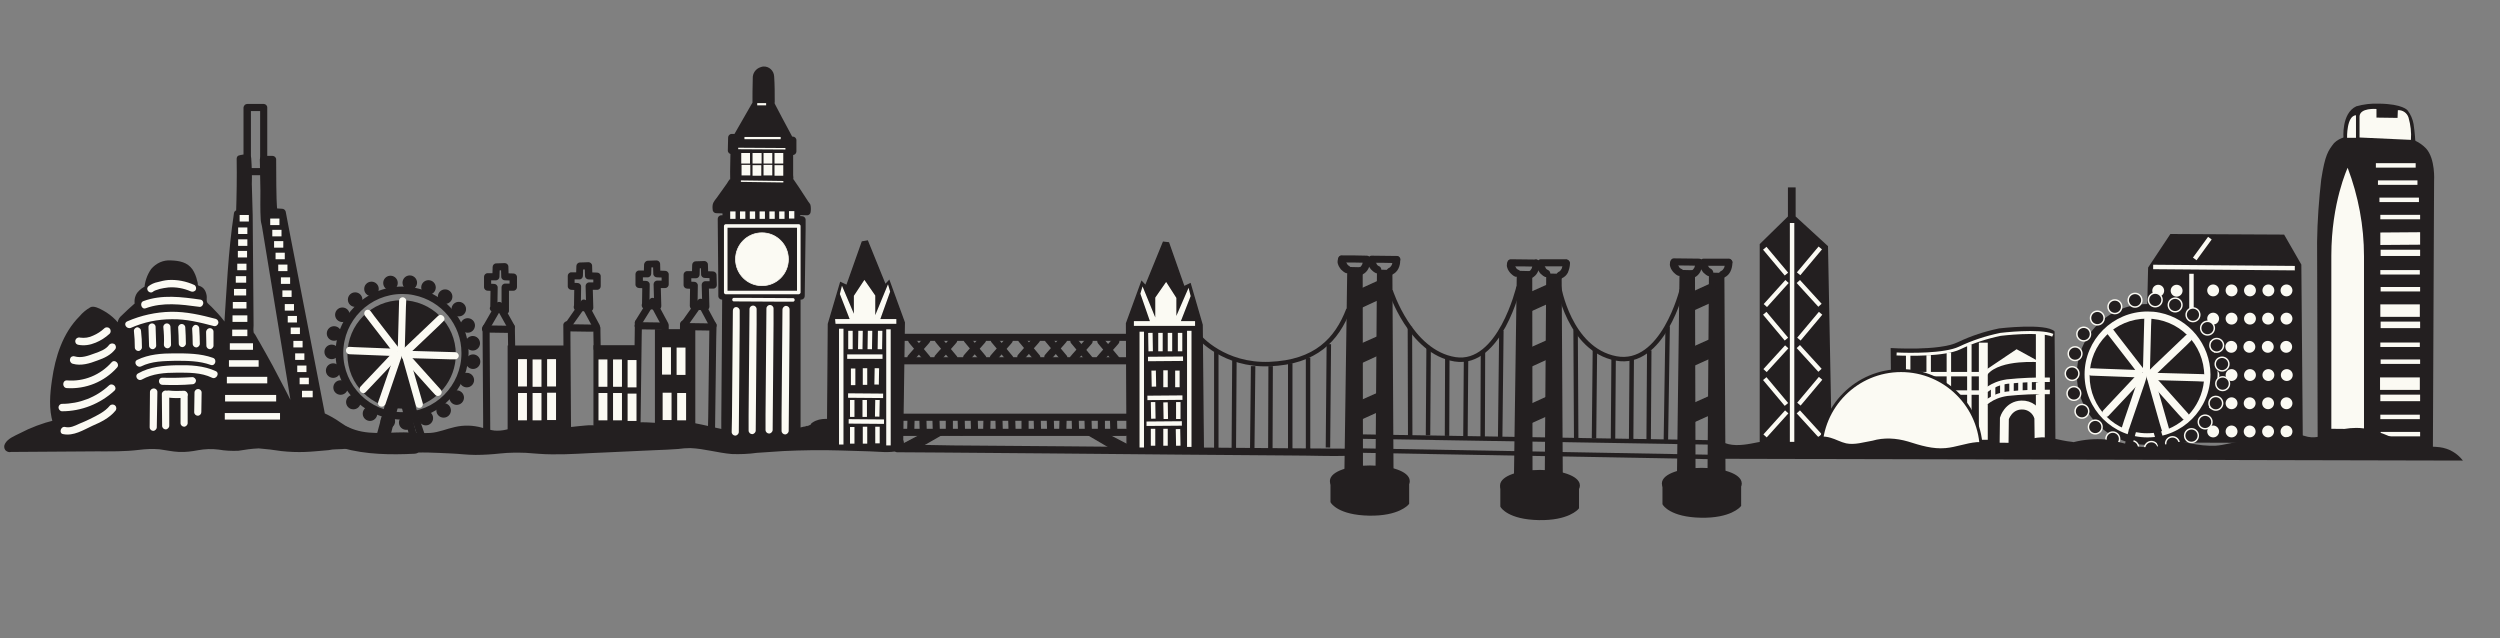 <?xml version="1.0" encoding="utf-8"?>
<!-- Generator: Adobe Illustrator 25.0.1, SVG Export Plug-In . SVG Version: 6.00 Build 0)  -->
<svg version="1.1" id="Layer_1" xmlns="http://www.w3.org/2000/svg" xmlns:xlink="http://www.w3.org/1999/xlink" x="0px" y="0px"
	 viewBox="0 0 841.9 215" style="enable-background:new 0 0 841.9 215;" xml:space="preserve">
<rect x="0" y="0" width="841.9" height="215" fill="#808080" stroke="none"/>
<style type="text/css">
	.st0{fill:#231F20;}
	.st1{fill:#231F20;stroke:#231F20;stroke-width:0.5;stroke-miterlimit:10;}
	.st2{fill:#FBFAF3;}
	.st3{fill:none;stroke:#FBFAF3;stroke-width:1.5;stroke-miterlimit:10;}
	.st4{fill:#FBFAF3;stroke:#FBFAF3;stroke-width:0.5;stroke-miterlimit:10;}
	.st5{fill:none;stroke:#FBFAF3;stroke-width:0.5;stroke-miterlimit:10;}
	.st6{fill:none;stroke:#FBFAF3;stroke-width:0.75;stroke-miterlimit:10;}
	.st7{fill:#FBFAF3;stroke:#FBFAF3;stroke-width:0.75;stroke-miterlimit:10;}
	.st8{fill:#FBFAF3;stroke:#FBFAF3;stroke-width:0.25;stroke-miterlimit:10;}
	.st9{fill:none;}
	.st10{fill:#231F20;stroke:#231F20;stroke-miterlimit:10;}
	.st11{fill:#231F20;stroke:#231F20;stroke-width:1.5;stroke-miterlimit:10;}
	.st12{fill:none;stroke:#231F20;stroke-width:1.5;stroke-miterlimit:10;}
	.st13{fill:#231F20;stroke:#FBFAF3;stroke-width:0.5;stroke-miterlimit:10;}
	.st14{fill:#231F20;stroke:#FBFAF3;stroke-miterlimit:10;}
	.st15{fill:none;stroke:#FBFAF3;stroke-width:3;stroke-miterlimit:10;}
	.st16{fill:#231F20;stroke:#FBFAF3;stroke-width:1.5;stroke-miterlimit:10;}
	.st17{fill:#231F20;stroke:#FBFAF3;stroke-width:3;stroke-miterlimit:10;}
	.st18{fill:#FBFAF3;stroke:#231F20;stroke-miterlimit:10;}
</style>
<g id="Layer_5">
	<path class="st0" d="M100.2,141.2l0.2-0.1c0.1-0.1,0.2-0.2,0.2-0.4c0.2-0.3,0.2-0.7,0-1c0-0.2-0.1-0.3-0.2-0.4l-0.3-0.2
		c-0.2-0.1-0.4-0.2-0.6-0.2l-0.3,0.1c-0.2,0.1-0.4,0.2-0.6,0.3l-0.2,0.1c-0.1,0.1-0.2,0.2-0.2,0.4c-0.1,0.1-0.1,0.3-0.1,0.5
		s0,0.3,0.1,0.5c0,0.2,0.1,0.3,0.2,0.4l0.3,0.2c0.2,0.1,0.4,0.2,0.6,0.2h0.3C99.9,141.5,100.1,141.4,100.2,141.2L100.2,141.2z"/>
	<path class="st0" d="M18.7,142.7c-5.2,1.3-10.1,3.3-14.6,6.1c-0.7,0.4-1.5,1-1.4,1.8l0.3,0.3l35.1-0.3c2.6,0,5.2,0,7.8-0.3
		c1.9-0.3,3.9-0.4,5.8-0.4c3.5,0.1,7,1.3,10.5,1.1c2.6-0.1,5.2-1,7.8-1.1c3.1-0.1,6.1,0.8,9.2,0.8c2.4-0.1,4.7-0.8,7.1-0.9
		c2.8-0.1,5.5,0.5,8.3,0.9c5.8,0.8,11.8,0.1,17.7-0.5l0.6-0.2c1.4,0.1,2.9,0,4.3-0.2c-0.1-1.8,0.5-2.6,0.3-4.3
		c-2.1-1.3-4.9-3.4-7-4.5l-1.9-0.8L95.2,71.6l-0.9-0.1h-1.9C91.9,65.7,92.1,60.9,92,55v-1.3h-3.2c0.1,6.5,0.2,12.7,0.3,19.2v0.8
		l10.9,66.2l-1-0.1c-4.5-9.3-9.4-18.5-14.8-27.4l-0.1-1L83.5,54l-0.1-0.7h-2.2l-0.3,0.1c0.1,6.1,0,12.2-0.2,18.3L80,71.9
		c-1.3,8.8-1.9,17.6-2.5,26.4L76.7,111l-1.5-1.2c-0.2-0.3-0.4-0.7-0.6-1c-0.7-1.1-1.6-2.1-2.6-3l-3.4-3.5l-0.2-0.8
		c0.1-0.8,0.1-1.7-0.1-2.5c-0.1-0.3-0.2-0.6-0.4-0.9c-0.3-0.5-0.9-0.8-1.5-0.8l-0.9-0.7c-0.2-1.3-0.5-2.6-0.9-3.8
		c-0.5-1.2-1.3-2.3-2.4-3c-0.9-0.4-1.8-0.7-2.8-0.8c-1.8-0.3-3.7-0.1-5.5,0.6c-2.7,1.4-3.8,4.7-4,7.7l-0.5,0.3
		c-2.1,0.7-3.2,2.9-2.6,5l-5.3,4.9c-0.2,0.2-0.3,0.3-0.5,0.6c-0.1,0.2-0.1,0.5-0.1,0.7v3.6l-0.3-0.1c-1.9-3.8-5.4-6.6-9.5-7.7
		l-0.7,0.4c-3.9,3-6.8,6.9-8.6,11.5c-1.8,4.5-2.9,9.3-3.3,14.1c-0.4,3.8-0.5,7.8,0.6,11.5"/>
	<path class="st0" d="M18.4,141.5c-4.1,1-8.1,2.5-11.9,4.5c-1.6,0.8-3.9,1.7-4.8,3.4c-0.4,0.7-0.4,1.5,0.1,2.2
		c0.5,0.5,1.2,0.8,1.9,0.6l28.6-0.2c4.8,0,9.7,0.1,14.5-0.5c2.3-0.3,4.6-0.4,6.9-0.2c2.2,0.3,4.4,0.8,6.6,0.9
		c2.2,0.1,4.4-0.2,6.5-0.6c2.2-0.4,4.5-0.5,6.8-0.2c2.2,0.4,4.5,0.5,6.7,0.4c2.3-0.4,4.5-0.7,6.8-0.8c2.6,0.2,5.1,0.5,7.6,0.9
		c2.7,0.3,5.4,0.4,8.1,0.3c2.6-0.1,5.2-0.4,7.8-0.6c0.9-0.2,1.9-0.3,2.8-0.3c1.3,0,2.6-0.1,3.9-0.3c0.5-0.1,0.9-0.6,0.9-1.2
		c0-1.4,0.8-3.5,0.2-4.8c-0.3-0.6-1.1-1-1.7-1.4l-2-1.3c-1.8-1.3-3.8-2.4-5.8-3.3l0.6,0.8l-4.5-23.2l-7.2-37l-1.6-8.4
		c-0.2-0.5-0.6-0.9-1.2-0.9c-0.9-0.1-1.9-0.1-2.8-0.1l1.2,1.2c-0.5-5.9-0.3-11.8-0.4-17.7c0-0.7-0.6-1.2-1.2-1.2h-3.1
		c-0.7,0-1.2,0.6-1.2,1.2c0.1,3.5,0.1,7,0.2,10.6c0,3.1-0.1,6.3,0.1,9.4c0,0.8,0.2,1.6,0.4,2.4l2.3,14l6.6,40.2l1.6,9.9l1.2-1.6
		l-1-0.1l1.1,0.6c-2.6-5.4-5.4-10.7-8.2-16c-1.4-2.6-2.9-5.2-4.3-7.7c-0.4-0.6-0.7-1.2-1.1-1.9c-0.2-0.4-0.4-0.7-0.6-1
		c0,0-0.5-0.7-0.3-0.2c-0.2-0.9-0.2-1.8-0.1-2.7l-0.3-37.2L84.8,62c0.1-2.9,0-5.8-0.2-8.7c0-0.7-0.6-1.2-1.2-1.2
		c-1.1-0.2-2.1,0-3.1,0.3c-0.4,0.2-0.6,0.6-0.6,1.1c0.1,6.1,0,12.2-0.2,18.3l0.9-1.2l-0.7,0.2c-0.4,0.1-0.8,0.4-0.9,0.9
		c-2,13.1-2.5,26.3-3.4,39.5l2.1-0.9l-1-0.8c-0.4-0.4-0.8-1-1.1-1.5c-1.3-1.7-2.7-3.2-4.2-4.7c-0.5-0.5-1.4-1.2-1.5-1.6
		c-0.2-0.7,0-1.4-0.1-2.1c-0.3-1.9-1.2-3.2-3.2-3.5l0.9,0.4c-0.3-0.2-0.5-0.3-0.7-0.6c-0.1-0.2,0.1,0.2,0-0.4c0-0.3-0.1-0.6-0.2-0.9
		c-0.3-1.4-0.8-2.7-1.6-3.9c-1.7-2.4-4.4-2.9-7.2-3c-2.6-0.2-5,0.9-6.7,2.9c-1.4,2-2.2,4.4-2.3,6.8l0.6-1.1c-1.2,0.5-2.2,1.3-3,2.3
		c-0.9,1.3-1.1,2.9-0.7,4.4l0.3-1.2c-1.8,1.6-3.6,3.2-5.3,4.9c-1.4,1.5-0.9,3.8-0.9,5.7l1.9-1.1c-0.2-0.1,0-0.1,0,0
		c-0.1-0.2-0.2-0.3-0.3-0.5c-0.2-0.4-0.4-0.7-0.7-1.1c-0.5-0.7-1-1.4-1.6-2c-1.2-1.2-2.6-2.3-4.1-3.1c-1.1-0.6-3.2-1.8-4.4-1.1
		c-1.4,0.8-2.6,1.8-3.6,3c-5.7,5.7-8.2,13.7-9.3,21.5c-0.7,4.8-1.1,9.7,0.3,14.4c0.2,0.7,0.9,1,1.6,0.8c0.6-0.2,1-0.8,0.8-1.5
		c-0.9-3.5-1.2-7.1-0.7-10.6c0.3-3.6,1-7.1,2-10.6c1.7-5.7,4.9-11.5,10.1-14.8l-1,0.1c3.2,0.8,5.9,2.8,7.8,5.5
		c0.5,0.8,0.8,1.8,1.7,2.2c0.6,0.3,1.4,0.1,1.7-0.5c0.1-0.2,0.2-0.4,0.2-0.6v-2.7c0-1.1,0.4-1.5,1.2-2.2l4.2-3.9
		c0.3-0.3,0.4-0.8,0.3-1.2c-0.5-1.6,0.5-2.8,1.9-3.5c0.5-0.1,0.9-0.4,1.2-0.8c0.3-0.8,0.4-1.6,0.4-2.4c0.3-1.6,1-3,2.2-4.2
		c1.5-1.3,3.5-1.4,5.4-1.2c2.1,0.2,3.7,1,4.5,3.1c0.6,1.4,0.4,3.4,1.5,4.4c0.4,0.3,0.8,0.6,1.2,0.8c0.5,0.2,0.7,0.3,0.8,0.8
		c0.1,0.5,0.2,1,0.1,1.6c-0.1,1.6,0.5,2.3,1.6,3.4c1.7,1.7,3.7,3.3,4.9,5.4c0.2,0.5,0.6,1,1,1.4l1.1,0.9c0.5,0.5,1.3,0.4,1.8-0.1
		c0.2-0.2,0.3-0.5,0.3-0.8c0.9-12.9,1.4-26,3.3-38.8L80,73.3l0.7-0.2c0.5-0.2,0.9-0.6,0.9-1.2c0.2-6.1,0.2-12.2,0.2-18.3l-0.6,1.1
		c0.6,0,1.3,0,1.9,0l-1.2-1.2c0.2,2.6,0.2,5.1,0.1,7.7l0.1,9.5l0.2,19l0.2,18.7c0,1.2,0,2.4,0.1,3.5c0.1,0.9,0.5,1.8,1,2.6
		c1.5,2.6,3,5.2,4.5,7.9c3.3,6,6.5,12.1,9.5,18.3c0.2,0.4,0.6,0.6,1.1,0.6l1,0.1c0.7,0,1.3-0.6,1.2-1.3c0-0.1,0-0.2,0-0.3L96.8,113
		l-6-36.3c-0.2-1.1-0.4-2.1-0.5-3.2c0-0.2,0,0.6,0,0s0-1.3,0-2c0-1.9-0.1-3.8-0.1-5.8c0-4-0.1-8-0.2-12L88.8,55h3.1l-1.2-1.2
		c0.1,5.9-0.1,11.8,0.4,17.7c0,0.7,0.6,1.2,1.2,1.2c0.9,0,1.9,0,2.8,0.1l-1.2-0.9l5.2,26.8l7.3,37.8c0.3,1.3,0.4,2.6,0.8,3.9
		c0.3,1,1.3,1.2,2.2,1.6c2.7,1.2,4.9,3.1,7.4,4.7l-0.6-1.1c0.1,1.4-0.3,2.8-0.3,4.3l0.9-1.2c-1.6,0.2-3.2,0-4.8,0.4
		c-1.9,0.3-3.7,0.5-5.6,0.6c-3.8,0.4-7.5,0.4-11.3,0c-3.7-0.4-7.1-1.3-10.9-0.8c-1.8,0.4-3.6,0.6-5.5,0.7c-1.8-0.1-3.7-0.3-5.5-0.6
		c-1.7-0.2-3.4-0.2-5.1,0c-1.8,0.2-3.7,0.7-5.5,0.9c-3.6,0.3-7.1-1-10.8-1.1c-1.9,0-3.7,0.1-5.6,0.4c-2,0.2-3.9,0.3-5.9,0.3
		c-3.8,0.1-7.6,0.1-11.4,0.1l-26.2,0.2l0.9,0.4l-0.3-0.3l0.4,0.9c0-0.5,1.2-1,1.6-1.2c0.6-0.3,1.2-0.7,1.7-1
		c1.2-0.7,2.5-1.3,3.8-1.9c2.6-1.1,5.3-2.1,8-2.8c0.7-0.2,1-0.9,0.8-1.6C19.6,141.7,19,141.3,18.4,141.5L18.4,141.5z"/>
	<path class="st0" d="M88.8,56.6h-5.5l1.2,1.2V36.2l-1.2,1.2h5.5l-1.2-1.2v21.6c0,0.7,0.6,1.2,1.2,1.2s1.2-0.6,1.2-1.2V36.2
		c0-0.7-0.6-1.2-1.2-1.2h-5.5c-0.7,0-1.2,0.5-1.3,1.2v21.6c0,0.7,0.6,1.2,1.2,1.2h5.5c0.7,0,1.3-0.5,1.3-1.2
		C90,57.2,89.5,56.6,88.8,56.6L88.8,56.6z"/>
	<path class="st0" d="M155.4,118.9c0,11-8.9,19.9-19.9,19.9s-19.9-8.9-19.9-19.9S124.5,99,135.5,99c1.3,0,2.6,0.1,3.9,0.4
		C148.7,101.3,155.4,109.4,155.4,118.9c0,0.7,0.6,1.2,1.2,1.2s1.2-0.6,1.2-1.2c0-12.4-10.1-22.4-22.4-22.4S113,106.6,113,118.9
		c0,12.4,10.1,22.4,22.4,22.4c1.5,0,3-0.1,4.4-0.4c10.4-2.2,17.9-11.3,18-22c0-0.7-0.6-1.2-1.2-1.2S155.4,118.2,155.4,118.9z"/>
	<circle class="st0" cx="135.4" cy="119.3" r="17"/>
	<path class="st0" d="M151.1,119.3c0,8.7-7.1,15.7-15.8,15.7s-15.7-7.1-15.7-15.8s7.1-15.7,15.8-15.7c1,0,2.1,0.1,3.1,0.3
		C145.8,105.3,151.1,111.8,151.1,119.3c0,0.7,0.6,1.2,1.2,1.2s1.2-0.6,1.2-1.2c0-10.1-8.2-18.2-18.3-18.2s-18.2,8.2-18.2,18.3
		s8.2,18.2,18.3,18.2c1.2,0,2.4-0.1,3.6-0.4c8.5-1.8,14.6-9.2,14.6-17.9c0-0.7-0.6-1.3-1.3-1.3S151.1,118.6,151.1,119.3z"/>
	<circle class="st1" cx="119.6" cy="100.9" r="2.2"/>
	<circle class="st1" cx="125.1" cy="97.3" r="2.2"/>
	<circle class="st1" cx="131.5" cy="95.3" r="2.2"/>
	<circle class="st1" cx="138" cy="95.2" r="2.2"/>
	<circle class="st1" cx="144.3" cy="96.8" r="2.2"/>
	<circle class="st1" cx="149.9" cy="99.9" r="2.2"/>
	<circle class="st1" cx="154.5" cy="104.1" r="2.2"/>
	<circle class="st1" cx="157.5" cy="109.6" r="2.2"/>
	<circle class="st1" cx="159.2" cy="115.6" r="2.2"/>
	<circle class="st1" cx="159.3" cy="121.8" r="2.2"/>
	<circle class="st1" cx="157.2" cy="128" r="2.2"/>
	<circle class="st1" cx="153.8" cy="133.9" r="2.2"/>
	<circle class="st1" cx="149.4" cy="138.2" r="2.2"/>
	<circle class="st1" cx="143.4" cy="140.8" r="2.2"/>
	<circle class="st1" cx="136.8" cy="142.3" r="2.2"/>
	<circle class="st1" cx="130.6" cy="141.9" r="2.2"/>
	<circle class="st1" cx="124.6" cy="139.3" r="2.2"/>
	<circle class="st1" cx="119" cy="135.4" r="2.2"/>
	<circle class="st1" cx="114.7" cy="130.5" r="2.2"/>
	<circle class="st1" cx="112.2" cy="124.8" r="2.2"/>
	<circle class="st1" cx="111.7" cy="118.5" r="2.2"/>
	<circle class="st1" cx="112.5" cy="112.3" r="2.2"/>
	<circle class="st1" cx="115.3" cy="106" r="2.2"/>
	<rect x="171.2" y="116.6" class="st1" width="19" height="28.4"/>
	<rect x="200.1" y="116.5" class="st1" width="14.6" height="29"/>
	<rect x="220.8" y="111.1" class="st1" width="13.1" height="34.9"/>
	<path class="st0" d="M173.5,117.1l-0.1-6v-0.9c0-0.7-0.6-1.2-1.2-1.2s-1.2,0.6-1.2,1.2l0.1,6v0.9c0,0.7,0.6,1.2,1.2,1.2
		S173.5,117.8,173.5,117.1z"/>
	<path class="st0" d="M167.1,103.6l3.4,6.1l0.5,0.9c0.4,0.6,1.1,0.8,1.7,0.4c0.6-0.4,0.8-1.1,0.4-1.7l-3.4-6.1l-0.5-0.9
		c-0.3-0.6-1.1-0.8-1.7-0.5l0,0C167,102.2,166.8,103,167.1,103.6L167.1,103.6z"/>
	<path class="st0" d="M164.6,111.3l3.8-6.6l0.5-0.9c0.3-0.6,0.1-1.4-0.4-1.7c-0.6-0.3-1.4-0.1-1.7,0.5l0,0l-3.8,6.6l-0.5,0.9
		c-0.4,0.6-0.2,1.4,0.4,1.7S164.3,111.9,164.6,111.3L164.6,111.3z"/>
	<path class="st0" d="M165.1,145.4l-0.2-30.7v-4.4c0-0.7-0.6-1.2-1.2-1.2s-1.2,0.6-1.2,1.2l0.2,30.7v4.4c0,0.7,0.6,1.2,1.2,1.2
		S165.1,146.1,165.1,145.4z"/>
	<path class="st0" d="M164,112l6.8,0.1h1c0.7,0,1.2-0.6,1.2-1.2s-0.6-1.2-1.2-1.2l-6.8-0.1h-1c-0.7,0-1.2,0.6-1.2,1.2
		S163.3,112,164,112z"/>
	<path class="st0" d="M167.5,103.7l0.1-6.9c0-0.7-0.6-1.2-1.2-1.2l-2.2-0.1l1.2,1.2v-3.5l-1.2,1.2h2.8c0.7,0,1.2-0.6,1.2-1.2
		l0.1-3.3l-1.3,1.2l2.9-0.1l-1.2-1.2l0.1,3.4c0,0.7,0.6,1.2,1.2,1.2l2.8,0.1l-1.2-1.2v3.4l1.2-1.2h-2.7c-0.7,0-1.2,0.6-1.2,1.2v7.8
		l1.6-1.2l-4-0.7c-0.7-0.2-1.3,0.2-1.5,0.9s0.2,1.3,0.9,1.5l4,0.7c0.7,0.2,1.4-0.2,1.5-0.9c0-0.1,0-0.2,0-0.3v-7.8l-1.2,1.2h2.7
		c0.7,0,1.2-0.6,1.2-1.2v-3.4c0-0.7-0.6-1.2-1.2-1.2l-2.8-0.1l1.2,1.2l-0.1-3.4c0-0.7-0.6-1.2-1.2-1.2l-2.9,0.1
		c-0.7,0-1.2,0.6-1.2,1.2l-0.1,3.3L167,92h-2.8c-0.7,0-1.2,0.6-1.2,1.2v3.5c0,0.7,0.6,1.2,1.2,1.2l2.2,0.1l-1.2-1.2l-0.1,6.9
		c0.1,0.7,0.8,1.1,1.5,1C167,104.6,167.4,104.2,167.5,103.7z"/>
	<path class="st0" d="M202.3,117.4l-0.1-6v-0.9c0-0.7-0.6-1.2-1.2-1.2s-1.2,0.6-1.2,1.2l0.1,6v0.9c0,0.7,0.6,1.2,1.2,1.2
		S202.3,118,202.3,117.4L202.3,117.4z"/>
	<path class="st0" d="M195.6,102.8l3.6,6.7l0.5,1c0.4,0.6,1.1,0.8,1.7,0.4c0.6-0.4,0.8-1.1,0.4-1.7l-3.6-6.7l-0.5-1
		c-0.3-0.6-1.1-0.8-1.7-0.5C195.5,101.4,195.3,102.2,195.6,102.8L195.6,102.8z"/>
	<path class="st0" d="M192.4,110.1l4.1-5.8l0.6-0.8c0.3-0.6,0.1-1.4-0.4-1.7c-0.6-0.3-1.4-0.1-1.7,0.4l-4.1,5.9l-0.6,0.8
		c-0.3,0.6-0.1,1.4,0.4,1.7C191.3,110.9,192,110.7,192.4,110.1L192.4,110.1z"/>
	<path class="st0" d="M192.3,144.5l-0.2-30.7v-4.4c0-0.7-0.6-1.2-1.2-1.2s-1.2,0.6-1.2,1.2l0.2,30.7v4.4c0,0.7,0.6,1.2,1.2,1.2
		S192.3,145.2,192.3,144.5z"/>
	<path class="st0" d="M191.8,111.6l6.8,0.1h1c0.7,0,1.2-0.6,1.2-1.2c0-0.7-0.6-1.2-1.2-1.2l-6.8-0.1h-1c-0.7,0-1.2,0.6-1.2,1.2
		S191.2,111.6,191.8,111.6z"/>
	<path class="st0" d="M195.6,103.4l0.1-6.9c0-0.7-0.6-1.2-1.2-1.2l-2.2-0.1l1.2,1.2v-3.5l-1.2,1.2h2.8c0.7,0,1.2-0.6,1.2-1.2
		l0.1-3.3l-1.2,1.2l2.9-0.1l-1.2-1.2l0.1,3.4c0,0.7,0.6,1.2,1.2,1.2l2.8,0.1l-1.2-1.2v3.4l1.3-1.3h-2.7c-0.7,0-1.2,0.6-1.2,1.2
		l0.2,7.3l1.2-1.2l-4.2-0.2c-1.6-0.1-1.6,2.4,0,2.5l4.2,0.2c0.7,0,1.2-0.6,1.2-1.2l-0.2-7.3l-1.2,1.2h2.7c0.7,0,1.2-0.6,1.2-1.2V93
		c0-0.7-0.6-1.2-1.2-1.2l-2.8-0.1l1.2,1.2l-0.1-3.4c0-0.7-0.6-1.2-1.2-1.2l-2.9,0.1c-0.7,0-1.2,0.6-1.2,1.2l-0.1,3.3l1.2-1.2h-2.8
		c-0.7,0-1.2,0.6-1.2,1.2v3.5c0,0.7,0.6,1.2,1.2,1.2l2.2,0.1l-1.2-1.2l-0.1,6.9c0.1,0.7,0.8,1.1,1.4,1
		C195.1,104.3,195.5,103.9,195.6,103.4z"/>
	<path class="st0" d="M225.3,116.7l-0.1-6v-0.9c0-0.7-0.6-1.2-1.2-1.2s-1.2,0.6-1.2,1.2l0.1,6v0.9c0,0.7,0.6,1.2,1.2,1.2
		S225.3,117.4,225.3,116.7z"/>
	<path class="st0" d="M218.7,102.1l3.6,6.7l0.5,1c0.3,0.6,1.1,0.8,1.7,0.5l0,0c0.6-0.4,0.8-1.1,0.4-1.7l-3.6-6.7l-0.5-1
		c-0.4-0.6-1.1-0.8-1.7-0.4C218.6,100.8,218.4,101.5,218.7,102.1z"/>
	<path class="st0" d="M216,109.3l3.6-5.8l0.5-0.8c0.3-0.6,0.1-1.4-0.4-1.7c-0.6-0.3-1.4-0.1-1.7,0.5l-3.6,5.8l-0.5,0.8
		c-0.3,0.6-0.1,1.4,0.5,1.7S215.7,109.9,216,109.3z"/>
	<path class="st0" d="M215.7,143.9l0.4-30.8l0.1-4.4c0-0.7-0.6-1.2-1.2-1.2s-1.2,0.6-1.2,1.2l-0.4,30.7l-0.1,4.4
		c0,0.7,0.6,1.2,1.2,1.2S215.7,144.6,215.7,143.9z"/>
	<path class="st0" d="M214.9,110.9l6.8,0.1h1c0.7,0,1.2-0.6,1.2-1.2s-0.6-1.2-1.2-1.2l-6.8-0.1h-1c-0.7,0-1.2,0.6-1.2,1.2
		S214.2,110.9,214.9,110.9L214.9,110.9z"/>
	<path class="st0" d="M218.7,102.7l0.1-6.9c0-0.7-0.6-1.2-1.2-1.2l-2.3-0.1l1.2,1.2v-3.5l-1.2,1.2h2.8c0.7,0,1.2-0.6,1.2-1.2
		l0.1-3.3l-1.2,1.2l2.9-0.1l-1.2-1.2l0.1,3.4c0,0.7,0.6,1.2,1.2,1.2l2.8,0.1l-1.2-1.2v3.4l1.2-1.2h-2.7c-0.7,0-1.2,0.6-1.2,1.2
		l0.2,7.3l1.2-1.2l-4.2-0.2c-1.6-0.1-1.6,2.4,0,2.5l4.2,0.2c0.7,0,1.2-0.6,1.2-1.2l-0.2-7.3l-1.2,1.2h2.7c0.7,0,1.2-0.6,1.2-1.2
		v-3.4c0-0.7-0.6-1.2-1.2-1.2l-2.8-0.1l1.2,1.2l-0.1-3.4c0-0.7-0.6-1.2-1.2-1.2l-2.9,0.1c-0.7,0-1.2,0.6-1.3,1.2l-0.1,3.3l1.2-1.2
		h-2.8c-0.7,0-1.2,0.6-1.2,1.2v3.5c0,0.7,0.6,1.2,1.2,1.2l2.3,0.1l-1.2-1.2l-0.1,6.9c0,0.7,0.6,1.3,1.3,1.3S218.7,103.4,218.7,102.7
		z"/>
	<path class="st0" d="M234.9,102.4l3.6,6.7l0.5,1c0.3,0.6,1.1,0.8,1.7,0.5c0.6-0.3,0.8-1.1,0.4-1.7l-3.6-6.7l-0.5-1
		c-0.4-0.6-1.1-0.8-1.7-0.4C234.7,101.1,234.5,101.8,234.9,102.4L234.9,102.4z"/>
	<path class="st0" d="M231.6,109.7l4.1-5.8l0.6-0.8c0.3-0.6,0.2-1.4-0.4-1.7c-0.6-0.3-1.3-0.1-1.7,0.4l-4.1,5.8l-0.6,0.8
		c-0.3,0.6-0.1,1.4,0.4,1.7C230.5,110.5,231.3,110.3,231.6,109.7z"/>
	<path class="st0" d="M230.9,144.2l0.4-30.7l0.1-4.4c0-0.7-0.6-1.2-1.2-1.2s-1.2,0.6-1.2,1.2l-0.4,30.7l-0.1,4.4
		c0,0.7,0.6,1.2,1.2,1.2S230.9,144.9,230.9,144.2z"/>
	<path class="st0" d="M231.1,111.2l6.8,0.1h1c0.7,0,1.2-0.6,1.2-1.2c0-0.7-0.6-1.2-1.2-1.2l-6.8-0.1h-1c-0.7,0-1.2,0.6-1.2,1.2
		C229.8,110.7,230.4,111.2,231.1,111.2z"/>
	<path class="st0" d="M234.9,103l0.1-6.9c0-0.7-0.6-1.2-1.2-1.2l-2.2-0.1l1.2,1.2v-3.5l-1.2,1.2h2.8c0.7,0,1.2-0.6,1.2-1.2l0.1-3.3
		l-1.2,1.2l2.9-0.1L236,89l0.1,3.4c0,0.7,0.6,1.2,1.2,1.2l2.8,0.1l-1.2-1.2l0.1,3.4l1.2-1.2h-2.7c-0.7,0-1.2,0.6-1.2,1.2l0.2,7.3
		l1.2-1.2l-4.2-0.2c-1.6-0.1-1.6,2.4,0,2.5l4.2,0.2c0.7,0,1.2-0.6,1.2-1.2l-0.2-7.3l-1.2,1.2h2.7c0.7,0,1.2-0.6,1.2-1.2l-0.1-3.4
		c0-0.7-0.6-1.2-1.2-1.2l-2.8-0.1l1.2,1.2l-0.1-3.4c0-0.7-0.6-1.2-1.2-1.2l-2.9,0.1c-0.7,0-1.2,0.6-1.2,1.2l-0.1,3.3l1.2-1.2h-2.8
		c-0.7,0-1.2,0.6-1.2,1.2V96c0,0.7,0.6,1.2,1.2,1.2l2.2,0.1l-1.2-1.2l-0.1,6.9c0.1,0.7,0.8,1.1,1.5,1
		C234.4,103.9,234.8,103.5,234.9,103z"/>
	<path class="st0" d="M240.8,144.6l0.4-30.7l0.1-4.4c0-0.7-0.6-1.2-1.2-1.2s-1.2,0.6-1.2,1.2l-0.4,30.8l-0.1,4.4
		c0,0.7,0.6,1.2,1.2,1.2S240.8,145.3,240.8,144.6z"/>
	<path class="st0" d="M254.6,35.5l0.1-9.3c0-0.8,0.3-1.5,0.8-2c0.9-0.7,2.2-0.7,3.1-0.1c0.4,0.4,0.7,0.9,0.7,1.5l0.2,9.5l6.5,12h1.3
		v3.8h-1.1v9.6l5.9,8.9v1.8l-3.5-0.1v2.7l1.8,0.1l-0.3,25.8h-1.4l-0.1,48.3l-24.4-1l0.4-47.3h-1.3l-0.3-26h1.6v-3l-3.3-0.1V69l6-8.3
		l0.1-10h-0.9l0.1-4.4h1.7L254.6,35.5z"/>
	<path class="st0" d="M255.8,35.5l0.1-8.2c0-1-0.1-2.8,1.6-2.3c0.9,0.3,0.6,1.8,0.6,2.5l0.1,5.2c-0.1,1,0,2.1,0.2,3.1
		c1.1,2.3,2.3,4.5,3.6,6.7l2.4,4.4c0.1,0.3,0.3,0.5,0.4,0.8c0.6,0.8,1.5,0.6,2.4,0.7l-1.3-1.2V51l1.2-1.2H266
		c-0.7,0-1.2,0.6-1.2,1.2c0,3.1-0.1,6.3,0,9.4c0,1,0.8,1.9,1.4,2.7l3.4,5c0.4,0.7,0.8,1.3,1.3,1.9l0.1,0.1c-0.2,0,0-0.9-0.2-0.3
		c0,0.5,0,1,0,1.4L272,70l-3.5-0.1c-0.7,0-1.2,0.6-1.2,1.2v2.7c0,0.7,0.6,1.2,1.2,1.2l1.8,0.1l-1.3-1.2l-0.3,22.6v3.2l1.2-1.2h-1.4
		c-0.7,0-1.2,0.6-1.2,1.2V116v26v6l1.2-1.2l-21.3-0.9l-3-0.1l1.2,1.2l0.1-16l0.2-25.4l0.1-5.9c0-0.7-0.6-1.2-1.2-1.2h-1.3l1.2,1.2
		l-0.4-22.8v-3.3l-1.3,1.3h1.6c0.7,0,1.2-0.6,1.2-1.2v-3c0-0.7-0.6-1.2-1.2-1.2l-3.3-0.1l1.2,1.2v-1c0-0.1,0.1-0.9-0.1-0.2
		s-0.1,0.3,0,0.2c0.4-0.4,0.7-0.9,1-1.4l3.5-4.9c0.6-0.8,1.4-1.6,1.5-2.7c0.1-1.6,0-3.3,0.1-4.9l0.1-4.9c0-0.7-0.6-1.2-1.2-1.2h-0.9
		l1.2,1.2l0.1-4.4l-1.2,1.2c1.2,0,2.3,0.1,2.9-1s1.3-2.3,2-3.5l4-7c0.3-0.6,0.1-1.4-0.4-1.7c-0.6-0.3-1.4-0.1-1.7,0.5L247,45.7
		l1.1-0.6h-1.7c-0.7,0-1.2,0.6-1.2,1.2l-0.1,4.4c0,0.7,0.6,1.2,1.2,1.2h0.9l-1.2-1.2c0,3.1-0.2,6.3-0.1,9.5c0,0.1,0,0.4,0,0.4
		c-0.2-0.2,0.4-0.8,0-0.4c-0.4,0.5-0.8,1-1.1,1.6l-3.5,4.9c-0.4,0.5-0.8,1-1.1,1.6c-0.3,0.7-0.3,1.5-0.2,2.3c0,0.7,0.6,1.2,1.2,1.2
		l3.3,0.1l-1.2-1.2v3l1.2-1.2h-1.6c-0.7,0-1.2,0.6-1.2,1.2l0.2,22.7v3.3c0,0.7,0.6,1.2,1.2,1.2h1.3l-1.2-1.2l-0.1,16l-0.2,25.4v5.9
		c0,0.7,0.6,1.2,1.2,1.2l21.3,0.9l3,0.1c0.7,0,1.2-0.6,1.2-1.2v-16.3v-26v-6l-1.2,1.2h1.4c0.7,0,1.2-0.6,1.2-1.2l0.3-22.6V74
		c0-0.7-0.6-1.2-1.2-1.2l-1.8-0.1l1.2,1.2v-2.7l-1.2,1.2l3.5,0.1c0.7,0,1.2-0.6,1.2-1.2c0.1-0.8,0.1-1.6-0.1-2.4
		c-0.2-0.3-0.4-0.7-0.7-1L269,63l-1.5-2.2c-0.1-0.2-0.3-0.4-0.4-0.6c-0.4-0.4,0.4,0,0,0.4c0.2-0.2,0-1.3,0-1.6v-8l-1.2,1.2h1.1
		c0.7,0,1.2-0.6,1.2-1.2v-3.8c0-0.7-0.6-1.2-1.2-1.2h-1l1.1,0.6l-3.8-7.1l-2.2-4.2c-0.1-0.1-0.3-0.7-0.4-0.8
		c0.3,0.1,0.1,0.9,0.2,0.5c0-0.2,0-0.5,0-0.7c0-2.9,0-5.8-0.2-8.6c-0.1-1.9-1.7-3.4-3.6-3.3c-0.3,0-0.6,0.1-0.9,0.2
		c-1.7,0.5-2.8,2.1-2.7,3.8c-0.1,3-0.1,6.1-0.1,9.1c0,0.7,0.6,1.3,1.3,1.3C255.2,36.8,255.8,36.2,255.8,35.5z"/>
	<polygon class="st1" points="285.2,96.2 290.4,81.5 292.1,81.2 298.1,96 299.4,94.6 304.5,108.6 303.9,150.3 278.7,149.7 
		279,109.1 283.1,95.2 	"/>
	<path class="st0" d="M304.3,114.8H380c0.7,0,1.2-0.6,1.2-1.2s-0.6-1.2-1.2-1.2h-75.7c-0.7,0-1.2,0.6-1.2,1.2
		S303.6,114.8,304.3,114.8z"/>
	<path class="st0" d="M304,122.7h75.7c0.7,0,1.2-0.6,1.2-1.2s-0.6-1.2-1.2-1.2H304c-0.7,0-1.2,0.6-1.2,1.2S303.3,122.7,304,122.7z"
		/>
	<path class="st0" d="M303.7,141.7h75.7c0.7,0,1.2-0.6,1.2-1.2s-0.6-1.2-1.2-1.2h-75.7c-0.7,0-1.2,0.6-1.2,1.2
		S303,141.7,303.7,141.7z"/>
	<path class="st0" d="M303.2,146.8H379c0.7,0,1.2-0.6,1.2-1.2s-0.6-1.2-1.2-1.2h-75.8c-0.7,0-1.2,0.6-1.2,1.2
		S302.5,146.8,303.2,146.8z"/>
	<path class="st0" d="M306.1,115.4l4.5,5.4l0.6,0.8c0.5,0.5,1.3,0.5,1.8,0s0.5-1.3,0-1.8l-4.5-5.4l-0.6-0.8c-0.5-0.5-1.3-0.5-1.8,0
		l0,0C305.7,114.1,305.7,114.9,306.1,115.4z"/>
	<path class="st0" d="M307.7,121.4l4.6-5.2l0.6-0.7c0.5-0.5,0.6-1.2,0.1-1.8s-1.2-0.6-1.8-0.1l-0.1,0.1l-4.6,5.2l-0.6,0.7
		c-0.5,0.5-0.5,1.3,0,1.8C306.4,121.9,307.2,121.9,307.7,121.4L307.7,121.4L307.7,121.4z"/>
	<path class="st0" d="M315.2,115.4l4.5,5.4l0.6,0.8c0.5,0.5,1.3,0.5,1.8,0s0.5-1.3,0-1.8l-4.5-5.4l-0.6-0.8c-0.5-0.5-1.3-0.5-1.8,0
		l0,0C314.7,114.2,314.7,114.9,315.2,115.4z"/>
	<path class="st0" d="M316.8,121.4l4.6-5.2l0.6-0.7c0.5-0.5,0.5-1.3,0-1.8s-1.3-0.5-1.8,0l0,0l-4.6,5.2l-0.6,0.7
		c-0.5,0.5-0.5,1.3,0,1.8S316.3,121.9,316.8,121.4z"/>
	<path class="st0" d="M324.9,115.3l4.5,5.4l0.6,0.8c0.5,0.5,1.3,0.5,1.8,0s0.5-1.3,0-1.8l-4.5-5.4l-0.6-0.8c-0.5-0.5-1.3-0.5-1.8,0
		l0,0C324.4,114,324.4,114.8,324.9,115.3L324.9,115.3z"/>
	<path class="st0" d="M326.5,121.3l4.6-5.2l0.6-0.7c0.5-0.5,0.5-1.3,0-1.8s-1.3-0.5-1.8,0l-4.6,5.2l-0.6,0.7c-0.5,0.5-0.5,1.3,0,1.8
		S326,121.8,326.5,121.3L326.5,121.3z"/>
	<path class="st0" d="M334,115.4l4.5,5.4l0.6,0.8c0.5,0.5,1.3,0.5,1.8,0s0.5-1.3,0-1.8l-4.5-5.4l-0.6-0.8c-0.5-0.5-1.3-0.5-1.8,0
		S333.5,114.9,334,115.4z"/>
	<path class="st0" d="M335.5,121.4l4.6-5.2l0.6-0.7c0.5-0.5,0.5-1.3,0-1.8s-1.3-0.5-1.8,0l-4.6,5.2l-0.6,0.7c-0.5,0.5-0.5,1.3,0,1.8
		C334.3,121.8,335.1,121.8,335.5,121.4z"/>
	<path class="st0" d="M343.1,115.1l4.5,5.4l0.6,0.8c0.5,0.5,1.3,0.5,1.8,0l0,0c0.5-0.5,0.5-1.3,0-1.8l-4.5-5.4l-0.6-0.8
		c-0.5-0.5-1.3-0.5-1.8,0C342.7,113.9,342.7,114.7,343.1,115.1L343.1,115.1z"/>
	<path class="st0" d="M344.7,121.2l4.6-5.2l0.6-0.7c0.5-0.5,0.4-1.3-0.1-1.8c-0.5-0.4-1.2-0.4-1.7,0l-4.6,5.2l-0.6,0.7
		c-0.5,0.5-0.4,1.3,0.1,1.8C343.5,121.6,344.2,121.6,344.7,121.2z"/>
	<path class="st0" d="M352.2,115.2l4.5,5.4l0.6,0.8c0.5,0.5,1.3,0.5,1.8,0l0,0c0.5-0.5,0.5-1.3,0-1.8l-4.5-5.4l-0.6-0.8
		c-0.5-0.5-1.3-0.5-1.8,0S351.7,114.7,352.2,115.2z"/>
	<path class="st0" d="M353.8,121.2l4.6-5.2l0.6-0.7c0.5-0.5,0.4-1.3-0.1-1.8c-0.5-0.4-1.2-0.4-1.7,0l-4.6,5.2l-0.6,0.7
		c-0.5,0.5-0.4,1.3,0.1,1.8C352.6,121.6,353.3,121.6,353.8,121.2z"/>
	<path class="st0" d="M360.8,115.7l4.5,5.4l0.6,0.8c0.5,0.5,1.3,0.5,1.8,0s0.5-1.3,0-1.8l-4.5-5.4l-0.6-0.8c-0.5-0.5-1.3-0.5-1.8,0
		S360.3,115.2,360.8,115.7z"/>
	<path class="st0" d="M362.4,121.7l4.6-5.2l0.6-0.7c0.5-0.5,0.5-1.3,0-1.8s-1.3-0.5-1.8,0l-4.6,5.2l-0.6,0.7c-0.5,0.5-0.5,1.3,0,1.8
		S361.9,122.2,362.4,121.7L362.4,121.7z"/>
	<path class="st0" d="M369.8,115.7l4.5,5.4l0.6,0.8c0.5,0.5,1.3,0.5,1.8,0l0,0c0.5-0.5,0.5-1.3,0-1.8l-4.5-5.4l-0.6-0.8
		c-0.5-0.5-1.3-0.5-1.8,0C369.4,114.5,369.4,115.2,369.8,115.7z"/>
	<path class="st0" d="M371.4,121.7l4.6-5.2l0.6-0.7c0.5-0.5,0.5-1.3,0-1.8s-1.3-0.5-1.8,0l-4.6,5.2l-0.6,0.7c-0.5,0.5-0.5,1.3,0,1.8
		S370.9,122.2,371.4,121.7z"/>
	<path class="st0" d="M305.6,141l-0.1,3.6v0.5c0,0.7,0.6,1.2,1.2,1.2s1.2-0.6,1.2-1.2l0.1-3.6V141c0-0.7-0.6-1.2-1.2-1.2
		S305.6,140.3,305.6,141L305.6,141z"/>
	<path class="st0" d="M309.6,141.2l0.1,3.4v0.5c0,0.7,0.6,1.2,1.2,1.2c0.7,0,1.2-0.6,1.2-1.2l-0.1-3.4v-0.5c0-0.7-0.6-1.2-1.2-1.2
		S309.6,140.6,309.6,141.2L309.6,141.2z"/>
	<path class="st0" d="M314,141.3l0.1,3.1v0.4c0,0.7,0.6,1.2,1.2,1.2c0.7,0,1.2-0.6,1.2-1.2l-0.1-3.1v-0.4c0-0.7-0.6-1.2-1.2-1.2
		S314,140.6,314,141.3z"/>
	<path class="st0" d="M318.5,141.3v4.1c0,0.7,0.6,1.2,1.2,1.2s1.2-0.6,1.2-1.2l0,0v-4.1c0-0.7-0.5-1.3-1.2-1.3l0,0
		C319,140,318.5,140.6,318.5,141.3L318.5,141.3z"/>
	<path class="st0" d="M322.5,141.6l0.1,3.4v0.5c0,0.7,0.6,1.2,1.2,1.2s1.2-0.6,1.2-1.2l0,0l-0.1-3.4v-0.5c0-0.7-0.6-1.2-1.2-1.2
		C323.1,140.3,322.5,140.9,322.5,141.6L322.5,141.6z"/>
	<path class="st0" d="M326.9,141.7l0.1,3.1v0.4c0,0.7,0.6,1.2,1.2,1.2s1.2-0.6,1.2-1.2l-0.1-3.1v-0.4c0-0.7-0.6-1.2-1.2-1.2
		C327.4,140.4,326.9,141,326.9,141.7L326.9,141.7z"/>
	<path class="st0" d="M331.2,140.6l-0.1,3.6v0.5c0,0.7,0.6,1.2,1.2,1.2s1.2-0.6,1.2-1.2l0,0l0.1-3.6v-0.5c0-0.7-0.6-1.2-1.2-1.2
		S331.2,139.9,331.2,140.6L331.2,140.6z"/>
	<path class="st0" d="M335.2,140.8l0.1,3.4v0.5c0,0.7,0.6,1.2,1.2,1.2c0.7,0,1.2-0.6,1.2-1.2l-0.1-3.4v-0.5c0-0.7-0.6-1.2-1.2-1.2
		S335.2,140.1,335.2,140.8z"/>
	<path class="st0" d="M339.5,140.9l0.1,3.1v0.4c0,0.7,0.6,1.2,1.2,1.2s1.2-0.6,1.2-1.2l-0.1-3.1v-0.4c0-0.7-0.6-1.2-1.2-1.2
		S339.5,140.2,339.5,140.9z"/>
	<path class="st0" d="M344,140.9v4.1c0,0.7,0.6,1.2,1.2,1.2s1.2-0.6,1.2-1.2v-4.1c0-0.7-0.6-1.2-1.2-1.2
		C344.6,139.6,344.1,140.2,344,140.9L344,140.9z"/>
	<path class="st0" d="M348.1,141.2l0.1,3.4v0.5c0,0.7,0.6,1.2,1.2,1.2s1.2-0.6,1.2-1.2l-0.1-3.4v-0.5c0-0.7-0.6-1.2-1.2-1.2
		C348.7,139.9,348.1,140.5,348.1,141.2L348.1,141.2z"/>
	<path class="st0" d="M352.5,141.3l0.1,3.1v0.4c0,0.7,0.6,1.2,1.2,1.2s1.2-0.6,1.2-1.2l-0.1-3.1v-0.4c0-0.7-0.6-1.2-1.2-1.2
		S352.4,140.6,352.5,141.3L352.5,141.3z"/>
	<path class="st0" d="M356.8,140.9l-0.1,3.6v0.5c0,0.7,0.6,1.2,1.2,1.2s1.2-0.6,1.2-1.2l0,0l0.1-3.6v-0.5c0-0.7-0.6-1.2-1.2-1.2
		S356.8,140.2,356.8,140.9L356.8,140.9z"/>
	<path class="st0" d="M360.9,141.2l0.1,3.4v0.5c0,0.7,0.6,1.2,1.2,1.2c0.7,0,1.2-0.6,1.2-1.2l-0.1-3.4v-0.5c0-0.7-0.6-1.2-1.2-1.2
		C361.4,140,360.9,140.6,360.9,141.2L360.9,141.2z"/>
	<path class="st0" d="M365.2,141.3l0.1,3.1v0.4c0,0.7,0.6,1.2,1.2,1.2c0.7,0,1.2-0.6,1.2-1.2l-0.1-3.1v-0.4c0-0.7-0.6-1.2-1.2-1.2
		S365.2,140.6,365.2,141.3z"/>
	<path class="st0" d="M369.7,141.3v4.1c0,0.7,0.6,1.2,1.2,1.2s1.2-0.6,1.2-1.2l0,0v-4.1c0-0.7-0.6-1.2-1.2-1.2
		C370.2,140,369.7,140.6,369.7,141.3z"/>
	<path class="st0" d="M373.8,141.6l0.1,3.4v0.5c0,0.7,0.6,1.2,1.2,1.2s1.2-0.6,1.2-1.2l0,0l-0.1-3.4v-0.5c0-0.7-0.6-1.3-1.3-1.2
		C374.3,140.3,373.8,140.9,373.8,141.6L373.8,141.6z"/>
	<polygon class="st1" points="303.8,149.8 310.6,146.2 317.3,146.2 309.6,150.6 303,151 	"/>
	<polygon class="st1" points="380,150 373.1,146.4 366.5,146.4 374.2,150.9 380.3,151.1 	"/>
	<polygon class="st1" points="398.7,96.6 393.5,81.8 391.8,81.6 385.8,96.3 384.5,94.9 379.4,108.9 379.6,151.6 405.2,151.4 
		404.8,109.4 400.8,95.6 	"/>
	<path class="st0" d="M139.7,150.2c-7.3,0.4-16.6,0.2-23.6-1.8l0.1-2.4c7.7,3.7,15,1.6,22.4,2.1c2.5,0.3,5,0.3,7.5,0
		c4.1-0.6,8-2.7,12.1-2.4c2.9,0.2,5.5,1.5,8.4,1.7c4.1,0.3,8-1.6,12-1.9s7.9,1,11.9,0.9c3.7-0.1,7.4-1.3,11-0.4l0.2,0.8
		c4.2,0.2,8.2-1.6,12.4-2c3.5-0.3,7,0.4,10.5,0.2c1.5-0.1,3-0.4,4.5-0.4c3.6-0.1,7.2,1,10.7,1.9c11,2.6,22.4,2.3,33.2-0.8l1.8-0.8
		c2.2-1.9,5.3-1,8.2-0.8c6.6,0.4,13.1,2.2,19,5.3c-1.7,0.4-3.4,0.5-5.1,0.3c-14.3-0.9-28.6-0.8-42.9,0.4c-2.4,0.3-4.8,0.4-7.3,0.3
		c-7.2-0.5-12.9-2.7-17-1.8l-1.5,0.1l-34.3,1.6c-3.3,0.1-6.6,0.3-10,0.2s-6.7-0.6-10.1-0.6c-4.4,0-8.8,0.9-13.2,0.9
		c-3,0-6.1-0.4-9.1-0.5c-5.8-0.2-9-0.8-14.7,0"/>
	<path class="st0" d="M139.7,147.7c-7.6,0.4-15.6,0.4-23-1.7l1.8,2.4l0.1-2.4l-3.7,2.2c5.4,2.5,11,2.7,16.9,2.5c2.7-0.1,5.3-0.1,8,0
		c2.9,0.2,5.9,0.1,8.7-0.5c2.6-0.6,5.2-1.7,7.9-1.9s5.4,0.9,8.1,1.4c5.8,1.1,11.2-2,17-1.6c3.2,0.2,6.4,1,9.6,0.8s6.5-1.2,9.6-0.5
		l-1.7-1.8l0.2,0.8c0.3,1.1,1.3,1.8,2.4,1.8c3.6,0.1,6.9-1,10.4-1.7s6.7-0.1,10.1,0s6.9-0.8,10.4-0.2s6.7,1.7,10.1,2.3
		c7,1.2,14.1,1.4,21.1,0.5c3.4-0.4,7.2-0.9,10.4-2.3c0.6-0.2,1.2-0.5,1.7-0.8c0.4-0.3,0.9-0.6,1.4-0.8c0.7-0.1,1.3-0.1,2,0
		c7.4,0.5,14.6,1.9,21.3,5.4l0.6-4.6c-2.7,0.7-5.7,0.1-8.4,0s-5.6-0.2-8.4-0.3c-5.8-0.1-11.5-0.1-17.3,0.1s-11.4,0.8-17.2,1.1
		c-5,0.2-9.7-1-14.6-1.7c-2.1-0.3-4.2-0.4-6.2-0.1c0.6-0.1,0.2,0-0.1,0l-0.8,0.1c-1.2,0.1-2.4,0.1-3.6,0.2l-17.4,0.8
		c-5.8,0.3-11.6,0.6-17.4,0.8c-2.9,0.1-5.7,0-8.6-0.2c-2.8-0.3-5.6-0.4-8.4-0.4c-3.3,0.1-6.5,0.6-9.8,0.8c-3,0.1-6.1,0-9.1-0.3
		c-5.7-0.4-11.4-0.9-17.1-0.2c-1.4,0-2.5,1.1-2.5,2.5s1.1,2.5,2.5,2.5c5-0.6,10-0.2,15,0c2.8,0.1,5.6,0.5,8.4,0.5
		c2.9,0,5.7-0.2,8.5-0.5s5.7-0.3,8.5-0.2c2.9,0.2,5.8,0.5,8.7,0.5c5.8,0.1,11.6-0.4,17.4-0.6l17.4-0.8c2.6-0.1,5.2-0.2,7.8-0.4
		c1.4-0.2,2.7-0.3,4.1-0.3c4.7,0.2,9.2,1.6,13.9,2c2.8,0.1,5.7,0,8.5-0.4c3-0.2,5.9-0.4,8.9-0.6c6.4-0.3,12.8-0.4,19.2-0.2
		c3.3,0.1,6.6,0.2,9.9,0.3s6.5,0.6,9.7-0.2c1.3-0.4,2.1-1.8,1.7-3.2c-0.2-0.6-0.6-1.1-1.1-1.4c-6.3-3.3-13.2-5.3-20.4-5.8
		c-3.1-0.2-6.4-1-9.2,0.9l-0.5,0.4c0.2-0.1,0.2-0.2,0.1-0.1L273,143c-0.4,0.2-0.7,0.3-1.1,0.5h-0.1c0.2-0.2,0.1-0.2-0.3,0
		c-0.3,0.1-0.6,0.2-0.9,0.2c-1.1,0.3-2.1,0.5-3.2,0.7c-6.9,1.4-14,1.6-20.9,0.7c-3.4-0.5-6.8-1.4-10.1-2.1c-1.7-0.4-3.5-0.7-5.3-0.9
		c-1.8-0.1-3.6,0.1-5.4,0.3c-4.1,0.4-8.2-0.6-12.3,0c-3.9,0.5-7.6,2-11.5,1.9l2.4,1.8c-0.4-1.4-0.9-2.2-2.4-2.6
		c-1.6-0.3-3.2-0.4-4.8-0.2c-2.9,0.2-5.8,0.8-8.8,0.6s-6.1-1-9.2-0.8s-5.8,1-8.7,1.6c-1.3,0.3-2.6,0.4-3.9,0.3
		c-1.5-0.2-2.9-0.6-4.3-1c-2.9-0.8-6-0.9-9-0.2c-2.8,0.6-5.4,1.8-8.3,2s-5.9-0.2-8.9-0.2c-6.3,0-12.7,1.1-18.6-1.7
		c-1.2-0.7-2.8-0.2-3.4,1c-0.2,0.4-0.3,0.7-0.3,1.2l-0.1,2.4c0,1.1,0.8,2.1,1.8,2.4c7.8,2.2,16.2,2.3,24.3,1.9
		C142.9,152.5,143,147.5,139.7,147.7L139.7,147.7z"/>
	<path class="st0" d="M302.1,152.3l15.2,0.1l36.4,0.3l44,0.4l38,0.3c6.1,0,12.3,0.3,18.5,0.1h0.3c0.7,0,1.2-0.6,1.2-1.2
		s-0.6-1.2-1.2-1.2l-15.2-0.1l-36.4-0.3l-44-0.4l-38-0.3c-6.1-0.1-12.3-0.3-18.5-0.1h-0.3c-0.7,0-1.2,0.6-1.2,1.2
		S301.5,152.3,302.1,152.3z"/>
	<path class="st0" d="M128.8,148.8l7.1-25.9h-2.4c2,8.8,4.9,17.3,7.7,25.8c0.5,1.5,2.9,0.9,2.4-0.7c-2.9-8.5-5.7-17-7.7-25.8
		c-0.2-0.7-0.9-1-1.6-0.8c-0.4,0.1-0.7,0.4-0.8,0.8l-7.1,25.9c-0.2,0.7,0.2,1.4,0.9,1.5C127.9,149.9,128.6,149.5,128.8,148.8
		L128.8,148.8z"/>
	<path class="st0" d="M131.4,147.1c1.4-5.7,2.9-11.2,4.6-16.8h-2.4c1.4,5.9,2.9,11.8,4.6,17.6c0.2,0.7,0.9,1,1.6,0.8
		c0.6-0.2,1-0.8,0.8-1.5c-1.7-5.9-3.2-11.7-4.6-17.6c-0.2-0.7-0.9-1-1.6-0.8c-0.4,0.1-0.7,0.4-0.8,0.8c-1.7,5.6-3.3,11.2-4.7,16.8
		C128.6,148,131,148.7,131.4,147.1L131.4,147.1z"/>
	<polygon class="st0" points="592.6,149.6 592.6,82.2 602.1,72.9 602.1,63.1 604.7,63.1 604.7,72.9 615.6,82.9 616.9,150.6 	"/>
	<path class="st0" d="M636.7,117.2c0,0,16.5,1.1,22.7-2c4.4-2.1,9-3.6,13.8-4.6c0,0,15.8-1.9,18.7,1c0.1,4.2,0.3,39.9,0.3,39.9
		l-55.2-1.3L636.7,117.2z"/>
	<polygon class="st0" points="723.4,90.1 730.9,78.8 769.2,79 775,89.1 775.5,149.2 722,149 	"/>
	<path class="st0" d="M780.5,149.8l-0.2-68.4c0.1-7,0.6-14,1.4-21c1.3-8.3,2.3-9.6,4.3-12.2c1-1,2.2-1.6,3.5-2l19.6,0.1
		c3,0.2,5.8,1.5,7.9,3.7c3.2,3.5,2.7,10.9,2.7,10.9l-0.4,90.1L780.5,149.8z"/>
	<path class="st0" d="M789.2,46.6c0,0-0.8-8.4,4.3-10.8c2.5-0.7,5-1,7.6-0.9c8.2,0.1,9.7,2.3,9.7,2.3c1,1.3,1.7,2.9,2,4.6
		c0.4,2.6,0.6,5.9,0.6,5.9L789.2,46.6z"/>
	<circle class="st2" cx="726.8" cy="97.9" r="2"/>
	<circle class="st2" cx="733" cy="97.9" r="2"/>
	<circle class="st2" cx="745.3" cy="97.8" r="2"/>
	<circle class="st2" cx="751.5" cy="97.8" r="2"/>
	<circle class="st2" cx="757.7" cy="97.8" r="2"/>
	<circle class="st2" cx="763.9" cy="97.8" r="2"/>
	<circle class="st2" cx="770" cy="97.8" r="2"/>
	<circle class="st2" cx="745.3" cy="107.3" r="2"/>
	<circle class="st2" cx="751.5" cy="107.3" r="2"/>
	<circle class="st2" cx="757.7" cy="107.3" r="2"/>
	<circle class="st2" cx="763.8" cy="107.3" r="2"/>
	<circle class="st2" cx="770" cy="107.3" r="2"/>
	<circle class="st2" cx="745.2" cy="116.8" r="2"/>
	<circle class="st2" cx="751.4" cy="116.8" r="2"/>
	<circle class="st2" cx="757.5" cy="116.8" r="2"/>
	<circle class="st2" cx="763.7" cy="116.8" r="2"/>
	<circle class="st2" cx="769.9" cy="116.8" r="2"/>
	<circle class="st2" cx="745.4" cy="126.3" r="2"/>
	<circle class="st2" cx="751.5" cy="126.3" r="2"/>
	<circle class="st2" cx="757.7" cy="126.3" r="2"/>
	<circle class="st2" cx="763.9" cy="126.3" r="2"/>
	<circle class="st2" cx="770.1" cy="126.3" r="2"/>
	<circle class="st2" cx="745.3" cy="135.8" r="2"/>
	<circle class="st2" cx="751.5" cy="135.8" r="2"/>
	<circle class="st2" cx="757.6" cy="135.8" r="2"/>
	<circle class="st2" cx="763.8" cy="135.8" r="2"/>
	<circle class="st2" cx="770" cy="135.8" r="2"/>
	<circle class="st2" cx="745.3" cy="145.3" r="2"/>
	<circle class="st2" cx="751.5" cy="145.3" r="2"/>
	<circle class="st2" cx="757.6" cy="145.3" r="2"/>
	<circle class="st2" cx="763.8" cy="145.3" r="2"/>
	<circle class="st2" cx="770" cy="145.3" r="2"/>
	<line class="st3" x1="738" y1="92.2" x2="738" y2="106.3"/>
	<path class="st2" d="M26.3,116.1c2,0.4,4,0.1,5.9-0.7c1.7-0.7,3.3-1.7,4.7-3c0.5-0.5,0.5-1.3,0-1.8s-1.3-0.5-1.8,0l0,0
		c-1.1,1-2.3,1.8-3.7,2.4c-1.4,0.7-2.9,0.9-4.4,0.7c-0.7-0.2-1.4,0.2-1.6,0.8C25.2,115.2,25.5,115.9,26.3,116.1
		C26.2,116.1,26.2,116.1,26.3,116.1L26.3,116.1z"/>
	<path class="st2" d="M24.5,122.5c2.8,0.8,5.7-0.1,8.3-1.1c2.3-0.8,4.5-1.8,6.1-3.9c0.3-0.6,0.1-1.4-0.5-1.7s-1.4-0.1-1.7,0.4
		c-1.1,1.5-3.1,2.2-4.8,2.8c-2.2,0.8-4.5,1.7-6.8,1c-0.7-0.2-1.4,0.2-1.5,0.9C23.4,121.6,23.8,122.3,24.5,122.5L24.5,122.5z"/>
	<path class="st2" d="M22.5,130.7c6.4,0.4,12.6-2.1,16.9-6.9c1.1-1.2-0.7-3-1.8-1.8c-3.8,4.3-9.4,6.6-15.1,6.1
		C20.9,128.1,20.9,130.6,22.5,130.7L22.5,130.7z"/>
	<path class="st2" d="M20.9,138.5c6.5,0,12.8-2.5,17.6-6.9c1.2-1.1-0.6-2.9-1.8-1.8c-4.3,4-10,6.2-15.8,6.2c-0.7,0-1.2,0.6-1.2,1.2
		S20.2,138.5,20.9,138.5L20.9,138.5z"/>
	<path class="st2" d="M21.3,146.2c3.5,0.7,6.8-1.4,9.8-2.8c2.8-1.2,5.7-2.6,7.7-5c0.5-0.5,0.5-1.3,0-1.8s-1.3-0.5-1.8,0
		c-1.7,2.1-4.3,3.3-6.7,4.5c-1.2,0.6-2.4,1.1-3.6,1.6c-1.5,0.7-3.1,1.5-4.7,1.1S19.7,146,21.3,146.2L21.3,146.2z"/>
	<path class="st2" d="M51.7,98.1C51.8,97.9,51.5,98.2,51.7,98.1l0.2-0.1c0.1-0.1,0.2-0.1,0.4-0.2c0.5-0.2,1-0.3,1.5-0.5
		c0.9-0.2,1.9-0.4,2.9-0.5c2.6-0.2,5.2,0.3,7.5,1.3c0.6,0.3,1.3,0.1,1.7-0.4c0.3-0.6,0.1-1.4-0.4-1.7c-2.8-1.3-5.9-1.9-8.9-1.7
		c-1.2,0.1-2.4,0.4-3.5,0.7c-1.1,0.2-2.2,0.7-3.1,1.4C48.8,97.5,50.5,99.3,51.7,98.1L51.7,98.1z"/>
	<path class="st2" d="M49.1,103.8c5.7-2.1,11.9-1.3,17.8-0.5c0.7,0.2,1.3-0.2,1.5-0.9s-0.2-1.4-0.9-1.5c-6.3-0.9-13-1.8-19.2,0.5
		C46.9,101.9,47.6,104.4,49.1,103.8L49.1,103.8z"/>
	<path class="st2" d="M44.1,110.4c4.3-1.9,9-2.9,13.8-2.9c4.8-0.1,9.5,1.1,14.1,2.3c0.7,0.2,1.3-0.3,1.5-0.9s-0.2-1.3-0.8-1.5
		c-4.9-1.3-10-2.5-15.2-2.4c-5,0.1-10,1.2-14.6,3.2C41.3,108.9,42.6,111,44.1,110.4z"/>
	<path class="st2" d="M45.1,111.5c0.2,1.8,0.3,3.7,0.3,5.5c0,0.7,0.6,1.2,1.2,1.2s1.2-0.6,1.2-1.2c0-1.9-0.1-3.7-0.3-5.5
		c0-0.3-0.1-0.6-0.4-0.9c-0.2-0.2-0.6-0.4-0.9-0.4C45.8,110.2,45,110.8,45.1,111.5z"/>
	<path class="st2" d="M50,110.1l0.2,6.3c0,0.7,0.6,1.2,1.2,1.2s1.2-0.6,1.2-1.2l-0.2-6.3c0-0.7-0.6-1.2-1.2-1.2S50,109.4,50,110.1z"
		/>
	<path class="st2" d="M55,110.1c0.2,2,0.3,4,0.2,6c0,0.7,0.6,1.2,1.2,1.2s1.2-0.6,1.2-1.2c0-2-0.1-4-0.2-6c0-0.7-0.6-1.2-1.2-1.2
		S55,109.4,55,110.1z"/>
	<path class="st2" d="M60,110.3c0.1,1.8,0.2,3.6,0.2,5.4c0,0.7,0.6,1.2,1.2,1.2s1.2-0.6,1.2-1.2c0-1.8-0.1-3.6-0.2-5.4
		c0-0.7-0.6-1.2-1.2-1.2S60,109.6,60,110.3z"/>
	<path class="st2" d="M64.7,110.6c0.1,1.7,0.2,3.4,0.2,5.2c0,0.7,0.6,1.2,1.2,1.2s1.2-0.6,1.2-1.2c0-1.7-0.1-3.4-0.2-5.2
		c0-0.7-0.6-1.2-1.2-1.2C65.3,109.4,64.8,110,64.7,110.6L64.7,110.6z"/>
	<path class="st2" d="M69.4,111.7l0.1,4.7c0,0.7,0.6,1.2,1.2,1.2s1.2-0.6,1.2-1.2v-4.7c0-0.7-0.6-1.2-1.2-1.2S69.5,111,69.4,111.7
		L69.4,111.7z"/>
	<path class="st2" d="M47.5,123.4c3.6-1.8,7.6-1.8,11.5-1.9c4.1,0,8.1,0,12,1.4c1.5,0.5,2.2-1.9,0.7-2.4C67.5,119,63,119,58.6,119
		c-4.2,0-8.5,0.3-12.4,2.2C44.8,121.9,46.1,124,47.5,123.4L47.5,123.4z"/>
	<path class="st2" d="M47.8,127.8c3.6-2,7.7-2.3,11.7-2.3s8.2-0.1,11.9,1.7c1.4,0.7,2.7-1.5,1.3-2.2c-4.1-1.9-8.7-2.1-13.2-2
		s-9,0.5-12.9,2.7C45.1,126.4,46.3,128.6,47.8,127.8L47.8,127.8z"/>
	<path class="st2" d="M54.8,129.6c3.3,0.1,6.7,0.1,10-0.2c0.7,0,1.2-0.6,1.2-1.2s-0.6-1.2-1.2-1.2c-3.3,0.2-6.7,0.3-10,0.2
		C53.1,127.1,53.1,129.6,54.8,129.6z"/>
	<path class="st2" d="M50.5,132l-0.1,11.9c0,0.7,0.6,1.2,1.2,1.2s1.2-0.6,1.2-1.2L53,132c0-0.7-0.6-1.2-1.2-1.2S50.5,131.3,50.5,132
		L50.5,132z"/>
	<path class="st2" d="M65.5,132.2l-0.1,6.6c0,0.7,0.6,1.2,1.2,1.2c0.7,0,1.2-0.6,1.2-1.2l0.1-6.6c0-0.7-0.6-1.2-1.2-1.2
		S65.5,131.5,65.5,132.2z"/>
	<path class="st2" d="M54.5,132.7l0.1,10.7c0,0.7,0.6,1.2,1.2,1.2s1.2-0.6,1.2-1.2v-10.7c0-0.7-0.6-1.2-1.2-1.2S54.5,132,54.5,132.7
		z"/>
	<path class="st2" d="M56.7,133.9c1.8,0.2,3.5,0.2,5.3,0.1c0.7,0,1.2-0.6,1.2-1.2s-0.6-1.2-1.2-1.2c-1.8,0.1-3.5,0.1-5.3-0.1
		c-0.7,0-1.2,0.6-1.2,1.2C55.5,133.3,56.1,133.9,56.7,133.9L56.7,133.9z"/>
	<path class="st2" d="M60.8,133.1c0,3.1,0,6.2,0,9.4c0,0.7,0.6,1.2,1.2,1.2s1.2-0.6,1.2-1.2c0-3.1,0-6.3,0-9.4
		c0-0.7-0.6-1.2-1.2-1.2S60.8,132.4,60.8,133.1z"/>
	<rect x="80.7" y="72.4" class="st2" width="3.1" height="2.2"/>
	<rect x="80.2" y="76.6" class="st2" width="3.1" height="2.2"/>
	<rect x="80.2" y="80.6" class="st2" width="3.1" height="2.2"/>
	<rect x="80.1" y="84.5" class="st2" width="3.1" height="2.2"/>
	<rect x="79.9" y="88.8" class="st2" width="3.1" height="2.2"/>
	<rect x="79.4" y="93" class="st2" width="3.5" height="2.2"/>
	<rect x="78.8" y="97.3" class="st2" width="4.1" height="2.2"/>
	<rect x="78.4" y="101.7" class="st2" width="4.6" height="2.2"/>
	<rect x="78.3" y="106.2" class="st2" width="5" height="2.2"/>
	<rect x="78.2" y="111" class="st2" width="5.1" height="2.2"/>
	<rect x="77.4" y="115.6" class="st2" width="7.8" height="2.2"/>
	<rect x="77.1" y="121.3" class="st2" width="10" height="2.2"/>
	<rect x="76.4" y="126.9" class="st2" width="13.6" height="2.2"/>
	<rect x="75.8" y="133" class="st2" width="17.2" height="2.2"/>
	<rect x="75.7" y="139.1" class="st2" width="18.6" height="2.2"/>
	<rect x="101.7" y="131.6" class="st2" width="3.6" height="2.2"/>
	<rect x="100.9" y="127.2" class="st2" width="3.1" height="2.2"/>
	<rect x="100.1" y="123.1" class="st2" width="3.1" height="2.2"/>
	<rect x="99.4" y="119" class="st2" width="3.1" height="2.2"/>
	<rect x="98.8" y="114.8" class="st2" width="3.1" height="2.2"/>
	<rect x="97.9" y="110.3" class="st2" width="3.1" height="2.2"/>
	<rect x="96.9" y="106.4" class="st2" width="3.1" height="2.2"/>
	<rect x="95.9" y="102.4" class="st2" width="3.1" height="2.2"/>
	<rect x="95.1" y="97.8" class="st2" width="3.1" height="2.2"/>
	<rect x="94.6" y="93.4" class="st2" width="3.1" height="2.2"/>
	<rect x="93.7" y="89.1" class="st2" width="3.1" height="2.2"/>
	<rect x="92.8" y="85.1" class="st2" width="3.1" height="2.2"/>
	<rect x="92.3" y="81.2" class="st2" width="3.1" height="2.2"/>
	<rect x="91.7" y="77.4" class="st2" width="3.1" height="2.2"/>
	<rect x="91" y="73.6" class="st2" width="3.1" height="2.2"/>
	<path class="st2" d="M134.4,101.3L134,116l-0.1,2.1c0,0.7,0.6,1.2,1.2,1.2s1.2-0.6,1.2-1.2l0.4-14.7l0.1-2.1c0-0.7-0.6-1.2-1.2-1.2
		S134.4,100.6,134.4,101.3L134.4,101.3z"/>
	<path class="st2" d="M122.8,106.2l8.1,10.5l1.1,1.5c0.4,0.6,1.1,0.8,1.7,0.4c0.6-0.4,0.8-1.1,0.4-1.7l-8.1-10.5l-1.1-1.5
		c-0.4-0.6-1.1-0.8-1.7-0.4C122.7,104.8,122.5,105.6,122.8,106.2L122.8,106.2z"/>
	<path class="st2" d="M117.7,119.3l12.7,0.5l1.8,0.1c1.6,0.1,1.6-2.4,0-2.5l-12.7-0.5l-1.8-0.1C116.1,116.8,116.1,119.2,117.7,119.3
		z"/>
	<path class="st2" d="M123.2,132l9.1-9.6l1.3-1.4c1.1-1.2-0.7-2.9-1.8-1.8l-9.1,9.6l-1.3,1.4C120.4,131.4,122.1,133.2,123.2,132z"/>
	<path class="st2" d="M137.8,119.2l10.1-9.6l1.4-1.4c1.2-1.1-0.6-2.9-1.8-1.8l-10.1,9.6l-1.5,1.4
		C134.8,118.6,136.6,120.3,137.8,119.2L137.8,119.2z"/>
	<path class="st2" d="M137.5,120.6l13.8,0.4h2c0.7,0,1.2-0.6,1.2-1.2s-0.6-1.2-1.2-1.2l-13.8-0.4h-2
		C135.9,118.1,135.9,120.6,137.5,120.6L137.5,120.6z"/>
	<path class="st2" d="M148.4,131.2l-9.6-10.7l-1.4-1.5c-1.1-1.2-2.8,0.6-1.8,1.8l9.6,10.7l1.4,1.5
		C147.8,134.1,149.5,132.4,148.4,131.2z"/>
	<path class="st2" d="M129.8,136.1l4.9-14.4l0.7-2c0.5-1.5-1.9-2.2-2.4-0.7l-4.9,14.3l-0.7,2C126.8,137,129.2,137.6,129.8,136.1
		L129.8,136.1z"/>
	<path class="st2" d="M142.4,135.9l-4.4-15.3l-0.6-2.2c-0.3-0.6-1-0.9-1.6-0.7c-0.5,0.2-0.8,0.7-0.7,1.3l4.3,15.3l0.6,2.2
		c0.2,0.7,0.9,1,1.6,0.8C142.1,137.2,142.5,136.5,142.4,135.9L142.4,135.9z"/>
	<rect x="174.7" y="121.2" class="st4" width="2.5" height="8.7"/>
	<rect x="179.6" y="121.3" class="st4" width="2.5" height="8.7"/>
	<rect x="184.5" y="121.2" class="st4" width="2.5" height="8.7"/>
	<rect x="174.7" y="132.6" class="st4" width="2.5" height="8.7"/>
	<rect x="179.6" y="132.6" class="st4" width="2.5" height="8.7"/>
	<rect x="184.5" y="132.5" class="st4" width="2.5" height="8.7"/>
	<rect x="201.8" y="121.3" class="st4" width="2.5" height="8.7"/>
	<rect x="206.7" y="121.3" class="st4" width="2.5" height="8.7"/>
	<rect x="211.6" y="121.5" class="st4" width="2.5" height="8.7"/>
	<rect x="201.8" y="132.6" class="st4" width="2.5" height="8.7"/>
	<rect x="206.7" y="132.6" class="st4" width="2.5" height="8.7"/>
	<rect x="211.6" y="132.8" class="st4" width="2.5" height="8.7"/>
	<rect x="223.2" y="117.2" class="st4" width="2.5" height="8.7"/>
	<rect x="228.1" y="117.3" class="st4" width="2.5" height="8.7"/>
	<rect x="223.4" y="132.5" class="st4" width="2.5" height="8.7"/>
	<rect x="228.3" y="132.6" class="st4" width="2.5" height="8.7"/>
	<line class="st5" x1="248.6" y1="50" x2="264.5" y2="50.1"/>
	<line class="st5" x1="249.5" y1="61" x2="263.8" y2="61.2"/>
	<line class="st6" x1="250.7" y1="46.5" x2="262.9" y2="46.5"/>
	<line class="st6" x1="255" y1="35.1" x2="258" y2="35.1"/>
	<rect x="250" y="51.9" class="st7" width="2.2" height="2.8"/>
	<rect x="250.1" y="55.9" class="st7" width="2.2" height="2.8"/>
	<rect x="253.8" y="51.9" class="st7" width="2.3" height="2.8"/>
	<rect x="253.8" y="56" class="st7" width="2.2" height="2.8"/>
	<rect x="257.5" y="51.9" class="st7" width="2.2" height="2.8"/>
	<rect x="257.5" y="55.9" class="st7" width="2.2" height="2.8"/>
	<rect x="261.2" y="51.9" class="st7" width="2.2" height="2.8"/>
	<rect x="261.2" y="56" class="st7" width="2.2" height="2.8"/>
	<rect x="245.9" y="71.2" class="st2" width="1.8" height="2.5"/>
	<rect x="249.2" y="71.2" class="st2" width="1.8" height="2.5"/>
	<rect x="252.5" y="71.2" class="st2" width="1.8" height="2.5"/>
	<rect x="255.8" y="71.2" class="st2" width="1.8" height="2.5"/>
	<rect x="259.1" y="71.2" class="st2" width="1.8" height="2.5"/>
	<rect x="262.4" y="71.2" class="st2" width="1.8" height="2.5"/>
	<rect x="265.7" y="71.1" class="st2" width="1.8" height="2.5"/>
	<path class="st2" d="M269,97.9h-24.6l0.6,0.6V76.1l-0.6,0.6H269l-0.6-0.6v22.4c0,0.3,0.4,0.6,0.7,0.5c0.3,0,0.5-0.3,0.5-0.5V76.1
		c0-0.3-0.3-0.6-0.6-0.6h-24.6c-0.3,0-0.6,0.3-0.6,0.6v22.4c0,0.3,0.3,0.6,0.6,0.6H269c0.3,0,0.6-0.4,0.5-0.7
		C269.5,98.2,269.3,97.9,269,97.9z"/>
	<circle class="st8" cx="256.6" cy="87.3" r="8.9"/>
	<line class="st9" x1="247.1" y1="100.9" x2="267" y2="101"/>
	<path class="st2" d="M247.1,101.5l17.5,0.1h2.5c0.3,0,0.6-0.4,0.5-0.7c0-0.3-0.3-0.5-0.5-0.5l-17.5-0.1h-2.5
		c-0.3,0-0.6,0.4-0.5,0.7C246.6,101.2,246.8,101.5,247.1,101.5L247.1,101.5z"/>
	<line class="st9" x1="248.1" y1="104.6" x2="247.7" y2="145.5"/>
	<path class="st2" d="M246.8,104.6l-0.3,35.8l-0.1,5.1c0,0.7,0.6,1.2,1.2,1.2s1.2-0.6,1.2-1.2l0.3-35.8v-5.1c0-0.7-0.6-1.2-1.2-1.2
		S246.8,103.9,246.8,104.6L246.8,104.6z"/>
	<line class="st9" x1="253.6" y1="104.1" x2="253.3" y2="144.9"/>
	<path class="st2" d="M252.4,104.1l-0.3,35.8v5.1c0,0.7,0.6,1.2,1.2,1.2s1.2-0.6,1.2-1.2l0.3-35.8v-5.1c0-0.7-0.6-1.2-1.2-1.2
		S252.4,103.4,252.4,104.1z"/>
	<line class="st9" x1="259.4" y1="103.9" x2="259" y2="144.7"/>
	<path class="st2" d="M258.1,103.9l-0.3,35.8v5.1c0,0.7,0.6,1.2,1.2,1.2s1.2-0.6,1.2-1.2l0.3-35.8v-5.1c0-0.7-0.6-1.2-1.2-1.2
		S258.1,103.2,258.1,103.9z"/>
	<line class="st9" x1="264.8" y1="104.3" x2="264.4" y2="145.1"/>
	<path class="st2" d="M263.5,104.3l-0.3,35.7v5.1c0,0.7,0.6,1.2,1.2,1.2s1.2-0.6,1.2-1.2l0.3-35.8v-5.1c0-0.7-0.6-1.2-1.2-1.2
		S263.5,103.6,263.5,104.3L263.5,104.3z"/>
	<polygon class="st4" points="287.8,106.9 287.8,99.7 291.1,94.7 294.5,99.6 294.5,107.4 299,96.5 299.5,98.2 296.1,107.7 
		301.6,107.7 301.6,108.8 281.6,108.8 281.5,107.7 286.5,107.7 283.1,99 283.6,97 	"/>
	<line class="st3" x1="283.3" y1="110.7" x2="283.3" y2="149.7"/>
	<line class="st3" x1="299.2" y1="110.9" x2="299.2" y2="150"/>
	<line class="st3" x1="286.4" y1="111.4" x2="286.4" y2="117.6"/>
	<line class="st3" x1="289.8" y1="111.4" x2="289.7" y2="117.6"/>
	<line class="st3" x1="293" y1="111.4" x2="292.9" y2="117.6"/>
	<line class="st3" x1="296.4" y1="111.4" x2="296.3" y2="117.6"/>
	<line class="st3" x1="285.3" y1="120.1" x2="297.2" y2="120.1"/>
	<line class="st3" x1="295.3" y1="124" x2="295.2" y2="129.5"/>
	<line class="st3" x1="291.3" y1="124" x2="291.3" y2="129.6"/>
	<line class="st3" x1="287.3" y1="124.1" x2="287.3" y2="129.7"/>
	<line class="st3" x1="285.6" y1="133.2" x2="297.4" y2="133.3"/>
	<line class="st3" x1="285.8" y1="141.9" x2="297.7" y2="142"/>
	<line class="st3" x1="295.5" y1="134.7" x2="295.4" y2="140.3"/>
	<line class="st3" x1="291.2" y1="134.7" x2="291.2" y2="140.4"/>
	<line class="st3" x1="287" y1="134.7" x2="287" y2="140.4"/>
	<line class="st3" x1="295.5" y1="143.7" x2="295.5" y2="149.3"/>
	<line class="st3" x1="291.3" y1="143.7" x2="291.3" y2="149.4"/>
	<line class="st3" x1="287" y1="143.8" x2="287" y2="149.4"/>
	<polygon class="st4" points="395.9,107.6 395.9,100.4 392.7,95.4 389.3,100.3 389.3,108.2 384.8,97.2 384.3,98.9 387.6,108.4 
		382.1,108.4 382.1,109.5 402.2,109.5 402.2,108.4 397.3,108.4 400.7,99.7 400.2,97.7 	"/>
	<line class="st3" x1="400.5" y1="111.4" x2="400.5" y2="150.5"/>
	<line class="st3" x1="384.5" y1="111.7" x2="384.5" y2="150.7"/>
	<line class="st3" x1="397.4" y1="112.1" x2="397.4" y2="118.3"/>
	<line class="st3" x1="394" y1="112.1" x2="394" y2="118.3"/>
	<line class="st3" x1="390.8" y1="112.1" x2="390.8" y2="118.3"/>
	<line class="st3" x1="387.4" y1="112.1" x2="387.5" y2="118.3"/>
	<line class="st3" x1="398.4" y1="120.8" x2="386.6" y2="120.9"/>
	<line class="st3" x1="388.5" y1="124.8" x2="388.6" y2="130.2"/>
	<line class="st3" x1="392.5" y1="124.7" x2="392.5" y2="130.4"/>
	<line class="st3" x1="396.5" y1="124.8" x2="396.5" y2="130.4"/>
	<line class="st3" x1="398.2" y1="133.9" x2="386.4" y2="134"/>
	<line class="st3" x1="398" y1="142.6" x2="386.1" y2="142.7"/>
	<line class="st3" x1="388.3" y1="135.4" x2="388.4" y2="141"/>
	<line class="st3" x1="392.5" y1="135.5" x2="392.6" y2="141.1"/>
	<line class="st3" x1="396.8" y1="135.4" x2="396.8" y2="141.1"/>
	<line class="st3" x1="388.3" y1="144.4" x2="388.3" y2="150.1"/>
	<line class="st3" x1="392.5" y1="144.4" x2="392.5" y2="150.1"/>
	<line class="st3" x1="396.7" y1="144.5" x2="396.8" y2="150.1"/>
	<path class="st10" d="M454.2,90.4l4.2,0.1l0.1,71.4c0,0-0.5,1.2-2.6,1.2c-1,0-2-0.5-2.7-1.2L454.2,90.4z"/>
	<path class="st10" d="M464.2,91.3l4.2,0.1l0.4,70.4c0,0-0.4,1.3-2.5,1.3c-1,0-2-0.5-2.6-1.3L464.2,91.3z"/>
	<path class="st0" d="M450.5,87.5c-0.1,0.5-0.1,1,0.1,1.5c0.1,0.4,0.3,0.8,0.6,1.2c0.2,0.4,0.5,0.7,0.9,1c0.3,0.3,0.6,0.5,1,0.7
		c0.1,0.1,0.3,0.1,0.5,0.1s0.3,0,0.5,0c0.3-0.1,0.6-0.3,0.8-0.6c0.2-0.3,0.2-0.7,0.1-1s-0.3-0.6-0.6-0.8c-0.2-0.1-0.4-0.2-0.5-0.3
		l0.3,0.2c-0.3-0.2-0.5-0.5-0.7-0.8l0.2,0.2c-0.2-0.3-0.4-0.6-0.5-0.9l0.1,0.3c-0.1-0.2-0.1-0.4-0.2-0.6V88c0-0.1,0-0.2,0-0.4v0.3
		c0,0,0,0,0-0.1c0.1-0.3,0-0.7-0.1-1c-0.2-0.3-0.4-0.5-0.8-0.6c-0.3-0.1-0.7-0.1-1,0.1C450.8,86.8,450.6,87.1,450.5,87.5L450.5,87.5
		z"/>
	<path class="st0" d="M451.8,88.4c2.8,0,5.7,0,8.5,0.1c0.7,0,1.2-0.6,1.2-1.2s-0.6-1.2-1.2-1.2c-2.8-0.1-5.7-0.1-8.5-0.1
		c-0.7,0-1.2,0.6-1.2,1.2C450.6,87.8,451.1,88.4,451.8,88.4z"/>
	<path class="st0" d="M458.9,92.4c0.8-0.4,1.5-1.1,1.9-1.9c0.5-1,0.7-2,0.7-3.1c0-0.7-0.6-1.2-1.2-1.2s-1.2,0.6-1.2,1.2
		c0,0.3,0,0.7-0.1,1V88c-0.1,0.4-0.2,0.8-0.3,1.2l0.1-0.3c-0.1,0.3-0.3,0.5-0.5,0.8l0.2-0.2c-0.2,0.2-0.4,0.4-0.6,0.6l0.2-0.2
		c-0.2,0.1-0.4,0.2-0.6,0.3c-0.3,0.2-0.5,0.4-0.6,0.8c-0.1,0.3,0,0.7,0.1,1c0.2,0.3,0.4,0.5,0.8,0.6
		C458.2,92.6,458.6,92.6,458.9,92.4L458.9,92.4z"/>
	<path class="st0" d="M460.6,87.5c-0.1,0.5-0.1,1,0.1,1.5c0.1,0.4,0.3,0.8,0.6,1.2c0.3,0.4,0.5,0.7,0.9,1c0.3,0.3,0.6,0.5,1,0.7
		c0.1,0.1,0.3,0.2,0.5,0.1c0.2,0,0.3,0,0.5,0c0.3-0.1,0.6-0.3,0.8-0.6c0.2-0.3,0.2-0.7,0.1-1s-0.3-0.6-0.6-0.7
		c-0.2-0.1-0.4-0.2-0.5-0.3l0.2,0.2c-0.3-0.2-0.5-0.5-0.7-0.8l0.2,0.2c-0.2-0.3-0.4-0.6-0.5-0.9l0.1,0.3c-0.1-0.2-0.1-0.4-0.2-0.6
		v0.3c0-0.1,0-0.2,0-0.3v0.3c0,0,0,0,0-0.1c0.1-0.3,0-0.7-0.1-1c-0.4-0.6-1.1-0.8-1.7-0.4C460.9,86.9,460.6,87.1,460.6,87.5
		L460.6,87.5z"/>
	<path class="st0" d="M461.9,88.5c2.9,0,5.7,0,8.5,0.1c0.7,0,1.2-0.6,1.2-1.2c0-0.7-0.6-1.2-1.2-1.2c-2.9,0-5.7-0.1-8.5-0.1
		c-0.7,0-1.2,0.6-1.2,1.2C460.6,87.9,461.2,88.5,461.9,88.5z"/>
	<path class="st0" d="M469,92.4c0.8-0.4,1.5-1.1,1.9-1.9c0.5-1,0.7-2,0.6-3.1c0-0.7-0.6-1.2-1.2-1.2c-0.7,0-1.2,0.6-1.2,1.2
		c0,0.3,0,0.7-0.1,1v-0.3c-0.1,0.4-0.2,0.8-0.3,1.2l0.1-0.3c-0.1,0.3-0.3,0.5-0.5,0.8l0.2-0.2c-0.2,0.2-0.4,0.4-0.6,0.6l0.3-0.2
		c-0.2,0.1-0.4,0.2-0.6,0.3c-0.3,0.2-0.5,0.4-0.6,0.8c-0.1,0.3,0,0.7,0.1,1c0.2,0.3,0.4,0.5,0.7,0.6C468.4,92.7,468.7,92.6,469,92.4
		L469,92.4z"/>
	<polygon class="st1" points="456.9,116.6 466.1,112.5 466.2,118.5 456.9,122.8 	"/>
	<polygon class="st1" points="456.8,98.1 466,93.9 466.1,99.9 456.8,104.2 	"/>
	<polygon class="st1" points="457.2,135.5 466.4,131.4 466.5,137.4 457.2,141.6 	"/>
	<path class="st10" d="M511.3,91.7l4.2,0.1l0.1,71.4c0,0-0.5,1.2-2.6,1.2c-1,0-2-0.5-2.7-1.2L511.3,91.7z"/>
	<path class="st10" d="M521.2,92.6l4.2,0.1l0.4,70.4c0,0-0.4,1.3-2.5,1.3c-1,0-2-0.5-2.6-1.3L521.2,92.6z"/>
	<path class="st0" d="M507.5,88.7c-0.1,0.5-0.1,1,0.1,1.5c0.1,0.4,0.3,0.8,0.6,1.2c0.3,0.4,0.5,0.7,0.9,1c0.3,0.3,0.6,0.5,1,0.7
		c0.1,0.1,0.3,0.1,0.5,0.1s0.3,0,0.5,0c0.3-0.1,0.6-0.3,0.8-0.6s0.2-0.7,0.1-1c-0.1-0.3-0.3-0.6-0.6-0.7c-0.2-0.1-0.4-0.2-0.5-0.3
		l0.2,0.2c-0.3-0.2-0.5-0.5-0.7-0.8l0.2,0.2c-0.2-0.3-0.4-0.6-0.5-0.9l0.1,0.3c-0.1-0.2-0.1-0.4-0.2-0.6v0.3c0-0.1,0-0.2,0-0.4v0.3
		l0,0c0.1-0.3,0-0.7-0.1-1c-0.2-0.3-0.4-0.5-0.8-0.6c-0.3-0.1-0.7-0.1-1,0.1C507.9,88.1,507.6,88.4,507.5,88.7L507.5,88.7z"/>
	<path class="st0" d="M508.8,89.7c2.9,0,5.7,0,8.5,0.1c0.7,0,1.2-0.6,1.2-1.2s-0.6-1.2-1.2-1.2c-2.8,0-5.7-0.1-8.5-0.1
		c-0.7,0-1.2,0.6-1.2,1.2C507.6,89.1,508.2,89.7,508.8,89.7z"/>
	<path class="st0" d="M515.9,93.6c0.8-0.4,1.5-1.1,1.9-1.9c0.5-1,0.7-2,0.7-3.1c0-0.7-0.6-1.2-1.2-1.2c-0.7,0-1.2,0.6-1.2,1.2
		c0,0.3,0,0.7,0,1v-0.3c-0.1,0.4-0.2,0.8-0.3,1.2l0.1-0.3c-0.1,0.3-0.3,0.5-0.5,0.8l0.2-0.2c-0.2,0.2-0.4,0.4-0.6,0.6l0.2-0.2
		c-0.2,0.1-0.4,0.2-0.6,0.3c-0.6,0.3-0.8,1.1-0.5,1.7l0,0c0.2,0.3,0.4,0.5,0.8,0.6C515.3,93.9,515.7,93.8,515.9,93.6L515.9,93.6z"/>
	<path class="st0" d="M517.6,88.8c-0.1,0.5-0.1,1,0.1,1.5c0.1,0.4,0.3,0.8,0.6,1.2c0.2,0.4,0.5,0.7,0.9,1c0.3,0.3,0.6,0.5,1,0.7
		c0.1,0.1,0.3,0.1,0.5,0.1s0.3,0,0.5,0c0.3-0.1,0.6-0.3,0.7-0.6c0.2-0.3,0.2-0.7,0.1-1c-0.1-0.3-0.3-0.6-0.6-0.7
		c-0.2-0.1-0.3-0.2-0.5-0.3l0.2,0.2c-0.3-0.2-0.5-0.5-0.7-0.8l0.2,0.2c-0.2-0.3-0.4-0.6-0.5-0.9l0.1,0.3c-0.1-0.2-0.1-0.4-0.2-0.6
		v0.3c0-0.1,0-0.2,0-0.3v0.3c0,0,0,0,0-0.1c0.1-0.3,0-0.7-0.1-1c-0.4-0.6-1.1-0.8-1.7-0.4C517.9,88.1,517.7,88.4,517.6,88.8
		L517.6,88.8z"/>
	<path class="st0" d="M518.9,89.7c2.8,0,5.7,0,8.5,0c0.7,0,1.2-0.6,1.2-1.2s-0.6-1.2-1.2-1.2c-2.9,0-5.7,0-8.5,0
		c-0.7,0-1.2,0.6-1.2,1.2S518.2,89.7,518.9,89.7z"/>
	<path class="st0" d="M526,93.7c0.9-0.4,1.6-1.1,2-1.9c0.4-1,0.7-2,0.7-3.1c0-0.7-0.6-1.2-1.2-1.2s-1.2,0.6-1.2,1.2
		c0,0.3,0,0.7-0.1,1v-0.3c-0.1,0.4-0.2,0.8-0.3,1.2l0.1-0.3c-0.1,0.3-0.3,0.5-0.5,0.8l0.2-0.2c-0.2,0.2-0.4,0.4-0.6,0.6l0.3-0.2
		c-0.2,0.1-0.4,0.2-0.6,0.3c-0.3,0.2-0.5,0.4-0.6,0.8c-0.1,0.3-0.1,0.7,0.1,1c0.2,0.3,0.4,0.5,0.8,0.6C525.4,94,525.8,93.9,526,93.7
		L526,93.7z"/>
	<polygon class="st1" points="514,117.9 523.2,113.8 523.2,119.8 514,124 	"/>
	<polygon class="st1" points="513.8,99.3 523,95.2 523.1,101.2 513.8,105.4 	"/>
	<polygon class="st1" points="514.3,136.8 523.5,132.6 523.6,138.7 514.3,142.9 	"/>
	<path class="st10" d="M566.1,91.4l4.2,0.1l0.2,71.4c0,0-0.5,1.2-2.6,1.2c-1,0-2-0.5-2.7-1.2L566.1,91.4z"/>
	<path class="st10" d="M576,92.3l4.2,0.1l0.4,70.4c0,0-0.4,1.3-2.5,1.3c-1,0-2-0.5-2.6-1.3L576,92.3z"/>
	<path class="st0" d="M562.4,88.4c-0.1,0.5-0.1,1,0.1,1.5c0.1,0.4,0.3,0.8,0.6,1.2s0.5,0.7,0.9,1c0.3,0.3,0.6,0.5,1,0.7
		c0.1,0.1,0.3,0.1,0.5,0.1s0.3,0,0.5,0c0.3-0.1,0.6-0.3,0.8-0.6s0.2-0.7,0.1-1c-0.1-0.3-0.3-0.6-0.6-0.7c-0.2-0.1-0.4-0.2-0.5-0.3
		l0.2,0.2c-0.3-0.2-0.5-0.5-0.7-0.8l0.2,0.2c-0.2-0.3-0.4-0.6-0.5-0.9l0.1,0.3c-0.1-0.2-0.1-0.4-0.2-0.6V89c0-0.1,0-0.2,0-0.3V89
		c0,0,0,0,0-0.1c0.1-0.3,0-0.7-0.1-1c-0.4-0.6-1.1-0.8-1.7-0.4C562.7,87.8,562.5,88.1,562.4,88.4L562.4,88.4z"/>
	<path class="st0" d="M563.7,89.4c2.8,0,5.7,0,8.5,0.1c0.7,0,1.2-0.6,1.2-1.2c0-0.7-0.6-1.2-1.2-1.2c-2.8,0-5.7-0.1-8.5-0.1
		c-0.7,0-1.2,0.6-1.2,1.2C562.4,88.8,563,89.4,563.7,89.4z"/>
	<path class="st0" d="M570.7,93.4c0.8-0.4,1.5-1.1,1.9-1.9c0.5-1,0.7-2,0.7-3.1c0-0.7-0.6-1.2-1.2-1.2c-0.7,0-1.2,0.6-1.2,1.2
		c0,0.3,0,0.7,0,1V89c-0.1,0.4-0.2,0.8-0.3,1.2l0.1-0.3c-0.1,0.3-0.3,0.5-0.5,0.8l0.2-0.2c-0.2,0.2-0.4,0.4-0.6,0.6l0.2-0.2
		c-0.2,0.1-0.4,0.2-0.6,0.3c-0.6,0.3-0.8,1.1-0.5,1.7c0.2,0.3,0.4,0.5,0.8,0.6C570.1,93.6,570.4,93.5,570.7,93.4L570.7,93.4z"/>
	<path class="st0" d="M572.5,88.5c-0.1,0.5-0.1,1,0.1,1.5c0.1,0.4,0.3,0.8,0.6,1.2c0.2,0.4,0.5,0.7,0.9,1c0.3,0.3,0.6,0.5,1,0.7
		c0.1,0.1,0.3,0.1,0.5,0.1s0.3,0,0.5,0c0.3-0.1,0.6-0.3,0.7-0.6c0.2-0.3,0.2-0.7,0.1-1c-0.1-0.3-0.3-0.6-0.6-0.8
		c-0.2-0.1-0.3-0.2-0.5-0.3l0.2,0.2c-0.3-0.2-0.5-0.5-0.7-0.7l0.2,0.2c-0.2-0.3-0.4-0.6-0.5-0.9l0.1,0.3c-0.1-0.2-0.1-0.4-0.2-0.6
		v0.3c0-0.1,0-0.2,0-0.3v0.3c0,0,0,0,0-0.1c0.1-0.3,0-0.7-0.1-1c-0.2-0.3-0.4-0.5-0.8-0.6c-0.3-0.1-0.7,0-1,0.1
		C572.7,87.9,572.5,88.1,572.5,88.5L572.5,88.5z"/>
	<path class="st0" d="M573.7,89.5c2.8,0,5.7,0,8.5,0c0.7,0,1.2-0.6,1.2-1.2s-0.6-1.2-1.2-1.2c-2.9,0-5.7,0-8.5,0
		c-0.7,0-1.2,0.6-1.2,1.2S573,89.5,573.7,89.5z"/>
	<path class="st0" d="M580.8,93.4c0.8-0.4,1.5-1.1,1.9-1.9c0.5-1,0.7-2,0.7-3.1c0-0.7-0.6-1.2-1.2-1.2s-1.2,0.6-1.2,1.2
		c0,0.3,0,0.7-0.1,1v-0.3c-0.1,0.4-0.2,0.8-0.3,1.2l0.1-0.3c-0.1,0.3-0.3,0.5-0.5,0.8l0.2-0.2c-0.2,0.2-0.4,0.4-0.6,0.6l0.3-0.2
		c-0.2,0.1-0.4,0.2-0.6,0.3c-0.3,0.2-0.5,0.4-0.6,0.8c-0.1,0.3-0.1,0.7,0.1,1c0.2,0.3,0.4,0.5,0.8,0.6
		C580.1,93.7,580.5,93.6,580.8,93.4L580.8,93.4z"/>
	<polygon class="st1" points="568.8,117.6 578,113.5 578.1,119.5 568.8,123.7 	"/>
	<polygon class="st1" points="568.6,99.1 577.8,94.9 577.9,100.9 568.6,105.1 	"/>
	<polygon class="st1" points="569.1,136.5 578.3,132.4 578.4,138.4 569.1,142.6 	"/>
	<ellipse class="st11" cx="461.3" cy="162" rx="12.7" ry="4.5"/>
	<ellipse class="st11" cx="518.6" cy="163.5" rx="12.7" ry="4.5"/>
	<ellipse class="st11" cx="573.1" cy="162.8" rx="12.7" ry="4.5"/>
	<path class="st11" d="M448.8,163.8v5.1c0,0,2.2,3.8,12.2,4c9.8,0.2,12.8-3.5,12.8-3.5v-5.8c0,0-3.9,3.2-12.8,2.9
		C451.2,166.2,448.8,163.8,448.8,163.8z"/>
	<path class="st11" d="M506,165.3v5.1c0,0,2.2,3.8,12.2,4c9.8,0.2,12.8-3.5,12.8-3.5v-5.8c0,0-3.9,3.2-12.8,2.9
		C508.5,167.7,506,165.3,506,165.3z"/>
	<path class="st11" d="M560.6,164.5v5.1c0,0,2.2,3.8,12.2,4c9.8,0.2,12.8-3.5,12.8-3.5v-5.8c0,0-3.9,3.2-12.8,2.9
		C563,166.8,560.6,164.5,560.6,164.5z"/>
	<path class="st12" d="M403.9,113.5c0,0,8.2,9.7,23.6,9.1c15.6-0.6,22.7-8.2,26.6-18.4"/>
	<path class="st12" d="M468.3,97.9c0,0,6.6,20.7,21.7,23.1s21.4-24.4,21.4-24.4"/>
	<path class="st12" d="M524.9,96.2c0,0,3.5,21.5,19.3,24.5s22.2-23.2,22.2-23.2"/>
	<line class="st12" x1="409.6" y1="118.5" x2="409.6" y2="151.1"/>
	<line class="st12" x1="415.7" y1="121.3" x2="415.5" y2="151.1"/>
	<line class="st12" x1="422" y1="123.3" x2="421.7" y2="151.9"/>
	<line class="st12" x1="427.9" y1="123.3" x2="427.8" y2="151.3"/>
	<line class="st12" x1="434.5" y1="122.3" x2="434.5" y2="151.6"/>
	<line class="st12" x1="440.5" y1="120.4" x2="440.5" y2="151.3"/>
	<line class="st12" x1="447.5" y1="115.9" x2="447.2" y2="150.7"/>
	<line class="st12" x1="456.7" y1="151.7" x2="577" y2="153.9"/>
	<line class="st12" x1="457.3" y1="147" x2="577" y2="149"/>
	<line class="st12" x1="474.8" y1="110" x2="474.9" y2="147"/>
	<line class="st12" x1="481.1" y1="117.1" x2="480.9" y2="146.6"/>
	<line class="st12" x1="487.4" y1="120.4" x2="487.3" y2="146.8"/>
	<line class="st12" x1="493.7" y1="121.4" x2="493.5" y2="147.6"/>
	<line class="st12" x1="499.4" y1="118.6" x2="499.3" y2="147.5"/>
	<line class="st12" x1="505.6" y1="111.4" x2="505.2" y2="147.3"/>
	<line class="st12" x1="530.6" y1="111.1" x2="530.8" y2="148.1"/>
	<line class="st12" x1="537.1" y1="117.8" x2="536.8" y2="147.7"/>
	<line class="st12" x1="543.4" y1="120.5" x2="543.2" y2="147.9"/>
	<line class="st12" x1="549.5" y1="120.7" x2="549.3" y2="148.8"/>
	<line class="st12" x1="555.4" y1="118" x2="555.2" y2="148.6"/>
	<line class="st12" x1="561.6" y1="109.9" x2="561" y2="148.5"/>
	<circle class="st2" cx="723.3" cy="126.4" r="22.2"/>
	<path class="st0" d="M744.4,126.1c0,11.7-9.5,21.2-21.2,21.2s-21.2-9.5-21.2-21.2s9.5-21.2,21.2-21.2c1.4,0,2.7,0.1,4.1,0.4
		C737.2,107.3,744.3,116,744.4,126.1c0,0.7,0.6,1.2,1.2,1.2s1.2-0.6,1.2-1.2c0-13.1-10.6-23.7-23.7-23.7s-23.7,10.6-23.7,23.7
		s10.6,23.7,23.7,23.7c1.6,0,3.2-0.2,4.8-0.5c11-2.4,18.8-12,18.9-23.2c0-0.7-0.6-1.3-1.3-1.3C745,124.9,744.4,125.4,744.4,126.1z"
		/>
	<circle class="st0" cx="723.1" cy="126.6" r="18"/>
	<path class="st0" d="M739.9,126.6c0,9.3-7.5,16.8-16.8,16.8s-16.8-7.5-16.8-16.8s7.5-16.8,16.8-16.8c1.1,0,2.2,0.1,3.3,0.3
		C734.2,111.7,739.8,118.6,739.9,126.6c0,0.7,0.6,1.2,1.2,1.2s1.2-0.6,1.2-1.2c0-10.7-8.6-19.3-19.3-19.3s-19.3,8.6-19.3,19.3
		s8.6,19.3,19.3,19.3c1.3,0,2.5-0.1,3.8-0.4c9-1.9,15.4-9.8,15.5-18.9c0-0.7-0.6-1.2-1.2-1.2S739.9,125.9,739.9,126.6z"/>
	<circle class="st13" cx="706.3" cy="107.1" r="2.3"/>
	<circle class="st13" cx="712.2" cy="103.3" r="2.3"/>
	<circle class="st13" cx="719" cy="101.1" r="2.3"/>
	<circle class="st13" cx="725.8" cy="101" r="2.3"/>
	<circle class="st13" cx="732.5" cy="102.7" r="2.3"/>
	<circle class="st13" cx="738.5" cy="106" r="2.3"/>
	<circle class="st13" cx="743.4" cy="110.5" r="2.3"/>
	<circle class="st13" cx="746.5" cy="116.3" r="2.3"/>
	<circle class="st13" cx="748.3" cy="122.6" r="2.3"/>
	<circle class="st13" cx="748.5" cy="129.2" r="2.3"/>
	<circle class="st13" cx="746.2" cy="135.8" r="2.3"/>
	<circle class="st13" cx="742.6" cy="142.1" r="2.3"/>
	<circle class="st13" cx="738" cy="146.7" r="2.3"/>
	<circle class="st13" cx="731.6" cy="149.4" r="2.3"/>
	<circle class="st13" cx="724.5" cy="151" r="2.3"/>
	<circle class="st13" cx="717.9" cy="150.7" r="2.3"/>
	<circle class="st13" cx="711.5" cy="147.8" r="2.3"/>
	<circle class="st13" cx="705.6" cy="143.8" r="2.3"/>
	<circle class="st13" cx="701.1" cy="138.5" r="2.3"/>
	<circle class="st13" cx="698.4" cy="132.5" r="2.3"/>
	<circle class="st13" cx="697.8" cy="125.8" r="2.3"/>
	<circle class="st13" cx="698.8" cy="119.1" r="2.3"/>
	<circle class="st13" cx="701.7" cy="112.5" r="2.3"/>
	<path class="st0" d="M717.3,152.7c2-7.4,4.2-14.9,6.2-22.3h-2.4c1.8,7.7,4,15.2,6.6,22.8c0.5,1.5,2.9,0.9,2.4-0.7
		c-2.5-7.5-4.8-15-6.6-22.8c-0.2-0.7-0.9-1-1.6-0.8c-0.4,0.1-0.7,0.4-0.8,0.8c-2,7.4-4.2,14.9-6.2,22.3c-0.1,0.7,0.3,1.3,1,1.5
		C716.5,153.6,717.1,153.3,717.3,152.7L717.3,152.7z"/>
	<path class="st2" d="M722.1,107.5l-0.4,15.6l-0.1,2.2c0,0.7,0.6,1.2,1.2,1.2s1.2-0.6,1.2-1.2l0.4-15.6l0.1-2.2
		c0-0.7-0.6-1.2-1.2-1.2S722.1,106.8,722.1,107.5z"/>
	<path class="st2" d="M709.8,112.6l8.6,11.1l1.2,1.6c0.4,0.6,1.1,0.8,1.7,0.4c0.6-0.4,0.8-1.1,0.4-1.7l-8.6-11.1l-1.2-1.6
		c-0.4-0.6-1.1-0.8-1.7-0.4S709.4,112,709.8,112.6z"/>
	<path class="st2" d="M704.3,126.5l13.5,0.5l2,0.1c1.6,0.1,1.6-2.4,0-2.5l-13.5-0.5l-2-0.1C702.7,124,702.7,126.5,704.3,126.5z"/>
	<path class="st2" d="M710.1,140l9.7-10.3l1.4-1.5c1.1-1.2-0.7-2.9-1.8-1.8l-9.7,10.3l-1.4,1.5C707.2,139.4,709,141.2,710.1,140z"/>
	<path class="st2" d="M725.6,126.5l10.7-10.2l1.5-1.5c1.2-1.1-0.6-2.9-1.8-1.8l-10.7,10.2l-1.5,1.5
		C722.6,125.8,724.4,127.6,725.6,126.5L725.6,126.5z"/>
	<path class="st2" d="M725.3,128l14.6,0.4l2.1,0.1c1.6,0,1.6-2.4,0-2.5l-14.6-0.4l-2.1-0.1c-0.7,0-1.2,0.6-1.2,1.2
		S724.6,128,725.3,128z"/>
	<path class="st2" d="M736.9,139.3l-10.2-11.4l-1.5-1.6c-1.1-1.2-2.8,0.6-1.8,1.8l10.2,11.4l1.5,1.6
		C736.2,142.2,737.9,140.4,736.9,139.3L736.9,139.3z"/>
	<path class="st2" d="M717,144.4l5.2-15.2l0.7-2.2c0.5-1.5-1.9-2.2-2.4-0.7l-5.2,15.3l-0.7,2.2C714.1,145.3,716.5,146,717,144.4z"/>
	<path class="st2" d="M730.4,144.2l-4.6-16.2l-0.7-2.3c-0.2-0.7-0.9-1.1-1.5-0.9c-0.7,0.2-1.1,0.9-0.9,1.5l4.6,16.3l0.7,2.3
		c0.2,0.7,0.9,1,1.6,0.8C730.2,145.6,730.5,144.9,730.4,144.2L730.4,144.2z"/>
	<line class="st3" x1="603.5" y1="75.1" x2="603.5" y2="148.8"/>
	<line class="st3" x1="594.3" y1="83.6" x2="601.6" y2="92.3"/>
	<line class="st3" x1="601.8" y1="94.8" x2="594.5" y2="102.9"/>
	<line class="st3" x1="594.3" y1="105.5" x2="601.6" y2="114.2"/>
	<line class="st3" x1="601.7" y1="116.8" x2="594.4" y2="124.8"/>
	<line class="st3" x1="594.3" y1="127.5" x2="601.6" y2="136.2"/>
	<line class="st3" x1="601.7" y1="138.7" x2="594.4" y2="146.8"/>
	<line class="st3" x1="613" y1="83.5" x2="605.7" y2="92.2"/>
	<line class="st3" x1="605.6" y1="94.8" x2="612.9" y2="102.8"/>
	<line class="st3" x1="613.1" y1="105.5" x2="605.8" y2="114.2"/>
	<line class="st3" x1="605.6" y1="116.7" x2="612.9" y2="124.7"/>
	<line class="st3" x1="613.1" y1="127.4" x2="605.8" y2="136.1"/>
	<line class="st3" x1="605.6" y1="138.7" x2="612.9" y2="146.7"/>
	<path class="st14" d="M638.7,119.2c4.2,0.2,16.1,0.4,21.2-2c4.4-2.1,9-3.6,13.8-4.6c0,0,13-1.6,17.6,0.3"/>
	<line class="st15" x1="687.1" y1="112.3" x2="687.1" y2="150"/>
	<line class="st15" x1="667.9" y1="115.4" x2="667.9" y2="148.1"/>
	<path class="st2" d="M669.3,124.2l9.8-6.6l8,4.4c0,0-13.4-1.2-17.8,4.1S669.3,124.2,669.3,124.2z"/>
	<line class="st3" x1="663.2" y1="116" x2="663.2" y2="139.4"/>
	<line class="st3" x1="656.3" y1="118.7" x2="656.3" y2="142"/>
	<line class="st3" x1="649.5" y1="119.6" x2="649.5" y2="143"/>
	<line class="st3" x1="642.6" y1="118.9" x2="642.6" y2="142.3"/>
	<line class="st3" x1="639.3" y1="126" x2="667.7" y2="126"/>
	<line class="st3" x1="638.8" y1="132.2" x2="667.2" y2="132.2"/>
	<path class="st16" d="M668,132.3c0,0,2.4-3,7.9-3.8c4.8-0.5,9.6-0.7,14.4-0.6"/>
	<path class="st16" d="M668,136.4c0,0,2.4-3,7.9-3.8c4.8-0.5,9.6-0.7,14.4-0.6"/>
	<line class="st3" x1="683.5" y1="128.2" x2="683.5" y2="132.1"/>
	<line class="st3" x1="680.4" y1="128.5" x2="680.4" y2="132.4"/>
	<line class="st3" x1="677.4" y1="128.5" x2="677.4" y2="132.5"/>
	<line class="st3" x1="674.3" y1="129" x2="674.3" y2="133"/>
	<line class="st3" x1="671.2" y1="129.8" x2="671.2" y2="133.7"/>
	<path class="st17" d="M674.9,149.1l0.1-8.2c0,0,1.3-4.4,5.8-4.5c2.7-0.1,5.1,1.7,5.8,4.3l0.1,8.6"/>
	<path class="st18" d="M613.2,151.8c0-14.9,12.1-27,27-27s27,12.1,27,27l0,0"/>
	<line class="st3" x1="725.1" y1="89.9" x2="772.8" y2="90.3"/>
	<line class="st3" x1="739.1" y1="87.2" x2="744.2" y2="80.2"/>
	<path class="st2" d="M794.6,46.3c0,0,0-5.5,0-7c0-3.1,5.7-2.6,5.7-2.6v2.9l7.1,0.1l0.1-2.6c1.6-0.1,3.1,0.9,3.6,2.5
		c0.7,2.5,1,5,0.8,7.5L794.6,46.3z"/>
	<path class="st2" d="M793.4,46.4h-3c0,0-0.2-7.4,3-7.6V46.4z"/>
	<path class="st2" d="M785.1,144.4V86.1c0-17.9,5.5-29.6,5.5-29.6c3.6,9.5,5.5,19.6,5.5,29.8c0,14.6,0,58.2,0,58.2L785.1,144.4z"/>
	<line class="st3" x1="800.1" y1="55.7" x2="813.5" y2="55.7"/>
	<line class="st3" x1="800.8" y1="61.5" x2="814.1" y2="61.5"/>
	<line class="st3" x1="801.3" y1="67.3" x2="814.6" y2="67.3"/>
	<line class="st3" x1="801.6" y1="73.1" x2="815" y2="73.1"/>
	<polygon class="st2" points="815,82.4 801.6,82.5 801.6,78.3 815,78.2 	"/>
	<polygon class="st2" points="815,86.2 801.7,86.2 801.7,84.1 815,84.1 	"/>
	<line class="st3" x1="801.6" y1="91.7" x2="814.9" y2="91.7"/>
	<line class="st3" x1="801.7" y1="97.4" x2="815" y2="97.4"/>
	<rect x="801.6" y="102.5" class="st2" width="13.3" height="4.2"/>
	<rect x="801.7" y="108.3" class="st2" width="13.3" height="2.2"/>
	<line class="st3" x1="801.6" y1="116.1" x2="814.9" y2="116.1"/>
	<line class="st3" x1="801.7" y1="121.8" x2="815" y2="121.8"/>
	<rect x="801.5" y="127.1" class="st2" width="13.4" height="4.2"/>
	<rect x="801.6" y="132.9" class="st2" width="13.4" height="2.2"/>
	<line class="st3" x1="801.6" y1="140.4" x2="814.9" y2="140.4"/>
	<line class="st3" x1="801.7" y1="146.2" x2="815" y2="146.2"/>
	<path class="st0" d="M642.6,148.7c4.1,1.3,8.3,2.6,12.6,2.2c3.5-0.3,6.9-1.7,10.5-2c4.3-0.3,8.7,1.2,12.9,0.5
		c2.5-0.4,4.9-1.7,7.4-2c4.3-0.6,7.4,1,11.8,1.4l0.5,0.1c3.5-0.9,7.2-1.2,10.8-0.9c2,0.3,3.9,0.7,5.8,1.2c3.1,1,6.3,1.5,9.5,1.4
		c4.5-0.2,7.8-2.6,12.2-1.5l1,0.2c2.8,0.6,5.7,0.9,8.5,0.8c3-0.2,5.9-1.2,8.9-1.5c3.6-0.3,7.3,0.5,10.9-0.1c1.9-0.4,2.9-1,4.8-1.4
		s3.1-1,5-0.4l1.5,0.4c3,0.6,5.4-0.5,8.3-1.5c2.6-1,5.3-1.5,8-1.5c6.7,0,11.9,3.6,18.4,5.6l0.6,0.2c2.1,1,5,0.2,9.1,0.7
		c3.1,0.4,5.9,2,7.8,4.5l-249.8-0.6l0.2-5.8c2.9,1.6,6.5,1.3,9.8,0.7s6.6-1.5,9.9-0.9c1.7,0.3,3.4,1,5.2,0.9c2-0.1,3.8-1.3,5.7-1.9
		c1.9-0.6,4-0.7,6-0.1c1.8,0.5,3.5,1.5,5.3,1.9c2.9,0.6,5.9-0.4,8.9-0.9C634.4,147.3,638.5,147.5,642.6,148.7"/>
</g>
</svg>
